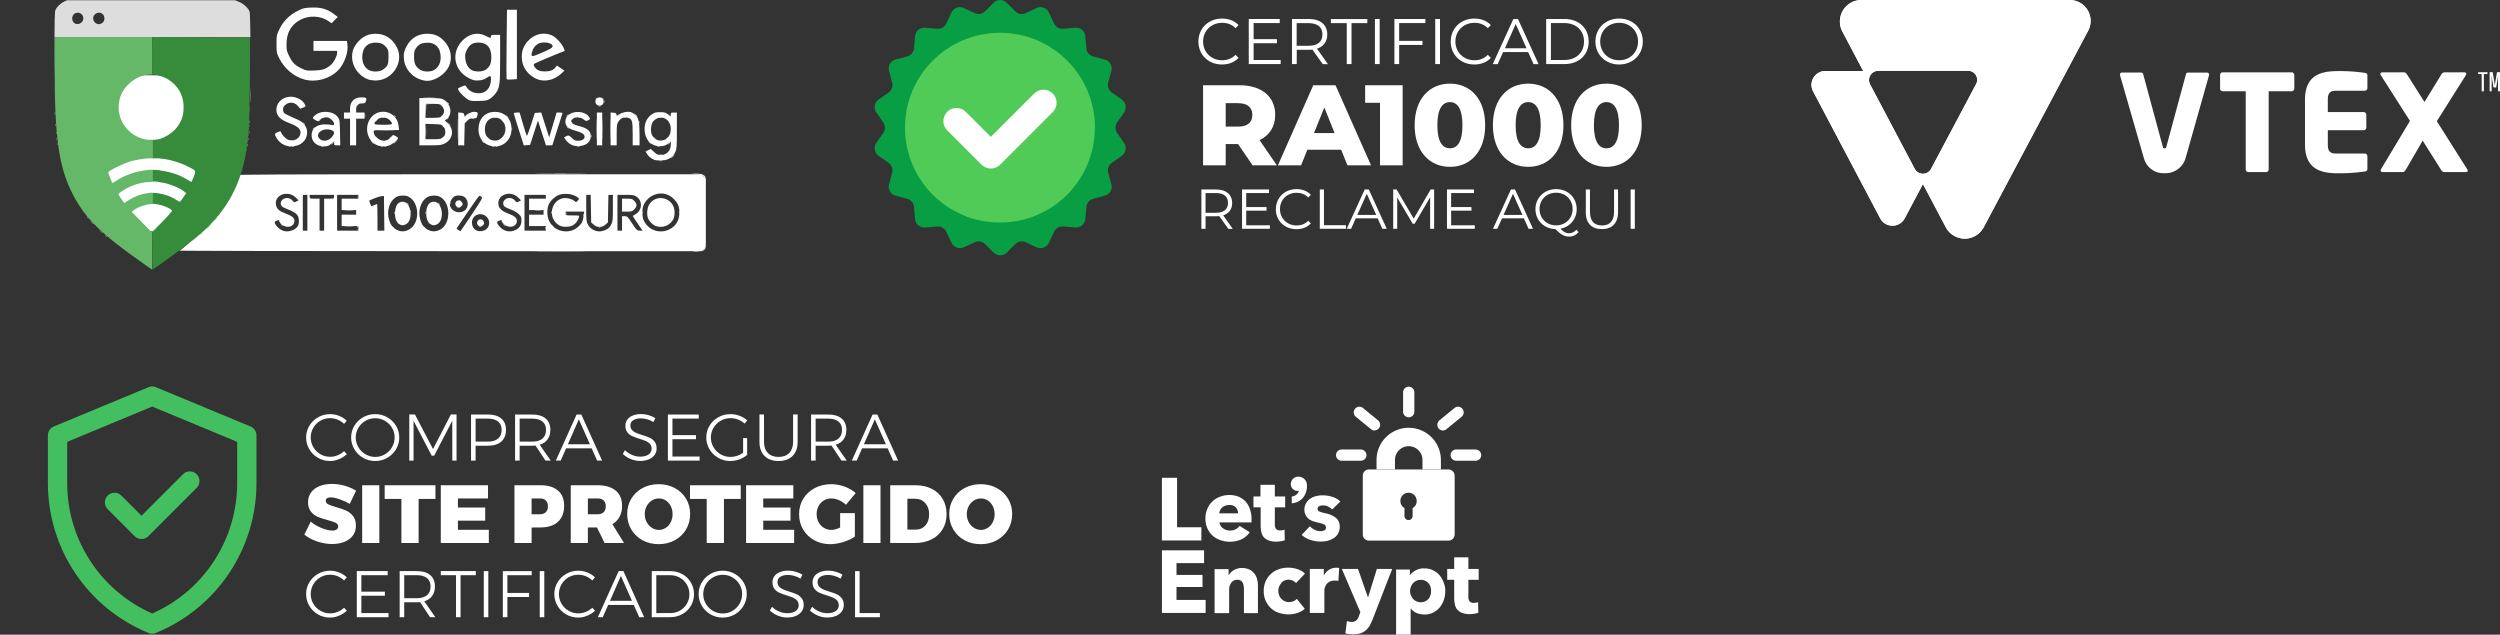 <?xml version="1.0" encoding="UTF-8" standalone="no"?>
<!-- Created with Inkscape (http://www.inkscape.org/) -->

<svg
   version="1.1"
   id="svg2"
   width="1048.273"
   height="266.114"
   viewBox="0 0 1048.272 266.114"
   sodipodi:docname="teste.png"
   xml:space="preserve"
   xmlns:inkscape="http://www.inkscape.org/namespaces/inkscape"
   xmlns:sodipodi="http://sodipodi.sourceforge.net/DTD/sodipodi-0.dtd"
   xmlns="http://www.w3.org/2000/svg"
   xmlns:svg="http://www.w3.org/2000/svg"><rect x="0" y="0" width="1048.272" height="266.114" fill="#333333" stroke="none"/><defs
     id="defs6"><style
       id="style1373">
      .aEncrypt {
        fill: #fff;
      }
    </style><style
       id="style1412">
      .aVtex {
        fill: #fff;
      }
    </style></defs><sodipodi:namedview
     id="namedview4"
     pagecolor="#ffffff"
     bordercolor="#000000"
     borderopacity="0.25"
     inkscape:showpageshadow="2"
     inkscape:pageopacity="0.0"
     inkscape:pagecheckerboard="0"
     inkscape:deskcolor="#d1d1d1"
     showgrid="false" /><g
     inkscape:groupmode="layer"
     inkscape:label="Image"
     id="g8"
     transform="translate(-10.221,-9.939)"><rect
       style="fill:#ffffff;stroke-width:0.964"
       id="rect1942"
       width="39.471"
       height="65.447"
       x="54.652"
       y="41.495" /><g
       id="g1620"
       transform="matrix(0.894,0,0,0.894,16.44,395.214)"
       inkscape:export-filename="g1620.svg"
       inkscape:export-xdpi="96"
       inkscape:export-ydpi="96"><g
         id="g1043"
         transform="matrix(0.268,0,0,0.268,-337.031,-264.396)"><path
           style="fill:#ffffff;stroke-width:1.333"
           d="m 2175.219,-181.488 c 20.35,-0.207 53.65,-0.207 74,0 20.35,0.207 3.7,0.376 -37,0.376 -40.7,0 -57.35,-0.169 -37,-0.376 z m 269.97,0.037 c 2.367,-0.295 6.567,-0.299 9.333,-0.011 2.766,0.289 0.83,0.53 -4.304,0.536 -5.133,0.005 -7.397,-0.23 -5.03,-0.525 z m 17.932,-4.2 c 1.704,-2.101 3.296,-3.65 3.539,-3.443 0.932,0.795 -2.47,5.664 -4.502,6.444 -1.508,0.578 -1.224,-0.303 0.963,-3.001 z m -605.464,-34.283 c 0.064,-1.553 0.38,-1.869 0.806,-0.806 0.385,0.962 0.338,2.113 -0.105,2.556 -0.443,0.443 -0.758,-0.344 -0.7,-1.75 z m 328.155,-2.556 c 0.027,-2.2 0.326,-2.939 0.664,-1.641 0.338,1.297 0.316,3.097 -0.05,4 -0.365,0.903 -0.642,-0.159 -0.615,-2.359 z m -267.097,-1.667 c -1.659,-2.115 -1.611,-2.162 0.503,-0.503 2.221,1.742 2.927,2.837 1.83,2.837 -0.277,0 -1.327,-1.05 -2.333,-2.333 z m 54.667,0 c -1.659,-2.115 -1.611,-2.162 0.503,-0.503 1.283,1.006 2.333,2.056 2.333,2.333 0,1.097 -1.095,0.391 -2.837,-1.83 z m -116.497,-0.333 c -0.453,-0.733 -0.189,-1.333 0.588,-1.333 0.777,0 1.412,0.6 1.412,1.333 0,0.733 -0.265,1.333 -0.588,1.333 -0.323,0 -0.959,-0.6 -1.412,-1.333 z m 423.083,0.423 c 0.963,-0.385 2.112,-0.338 2.556,0.105 0.443,0.443 -0.344,0.758 -1.75,0.7 -1.553,-0.064 -1.869,-0.38 -0.806,-0.806 z m -444.039,-1.407 c 3.875,-0.27 9.875,-0.267 13.333,0.007 3.459,0.274 0.289,0.495 -7.045,0.491 -7.333,-0.004 -10.163,-0.227 -6.289,-0.498 z m 361.452,-1.349 c -1.659,-2.115 -1.611,-2.162 0.503,-0.503 2.221,1.742 2.927,2.837 1.83,2.837 -0.277,0 -1.327,-1.05 -2.333,-2.333 z m -473.957,-2 -2.54,-3 3,2.54 c 2.819,2.387 3.607,3.46 2.54,3.46 -0.253,0 -1.603,-1.35 -3,-3 z m 389.333,0 -2.54,-3 3,2.54 c 1.65,1.397 3,2.747 3,3 0,1.067 -1.073,0.279 -3.46,-2.54 z m 139.72,-16.333 c 0.027,-2.2 0.326,-2.939 0.664,-1.641 0.338,1.297 0.316,3.097 -0.05,4 -0.365,0.903 -0.642,-0.159 -0.615,-2.359 z m -30.667,-2.667 c 0.027,-2.2 0.326,-2.939 0.664,-1.641 0.338,1.297 0.316,3.097 -0.05,4 -0.365,0.903 -0.642,-0.159 -0.615,-2.359 z m -300,-1.333 c 0.027,-2.2 0.326,-2.939 0.664,-1.641 0.338,1.297 0.316,3.097 -0.05,4 -0.365,0.903 -0.642,-0.159 -0.615,-2.359 z m 54.667,0 c 0.027,-2.2 0.326,-2.939 0.664,-1.641 0.338,1.297 0.316,3.097 -0.05,4 -0.365,0.903 -0.642,-0.159 -0.615,-2.359 z m 378.667,0 c 0.027,-2.2 0.326,-2.939 0.664,-1.641 0.338,1.297 0.316,3.097 -0.049,4 -0.365,0.903 -0.642,-0.159 -0.615,-2.359 z m -158.716,-0.667 c 0,-1.833 0.303,-2.583 0.673,-1.667 0.37,0.917 0.37,2.417 0,3.333 -0.37,0.917 -0.673,0.167 -0.673,-1.667 z m 224.049,-0.667 c 0.027,-2.2 0.326,-2.939 0.664,-1.641 0.338,1.297 0.316,3.097 -0.05,4 -0.365,0.903 -0.642,-0.159 -0.615,-2.359 z m -470.821,-1.444 c 0.064,-1.553 0.38,-1.869 0.806,-0.806 0.385,0.963 0.338,2.113 -0.105,2.556 -0.443,0.443 -0.758,-0.344 -0.7,-1.75 z m -113.727,-1.54 c 3.875,-0.27 9.875,-0.267 13.333,0.007 3.459,0.274 0.289,0.495 -7.045,0.491 -7.333,-0.004 -10.163,-0.227 -6.289,-0.498 z m 332.622,0.013 c 2.75,-0.288 7.25,-0.288 10,0 2.75,0.288 0.5,0.523 -5,0.523 -5.5,0 -7.75,-0.235 -5,-0.523 z m -224.504,-12.029 c -1.658,-2.115 -1.611,-2.162 0.503,-0.503 1.283,1.006 2.333,2.056 2.333,2.333 0,1.097 -1.095,0.391 -2.837,-1.83 z m 54.667,0 c -1.659,-2.115 -1.611,-2.162 0.503,-0.503 1.283,1.006 2.333,2.056 2.333,2.333 0,1.097 -1.095,0.391 -2.837,-1.83 z m 20.275,-1.111 c 0.064,-1.553 0.38,-1.869 0.805,-0.806 0.385,0.962 0.338,2.112 -0.105,2.556 -0.443,0.443 -0.758,-0.344 -0.7,-1.75 z m -161.179,-10.556 c 0.027,-2.2 0.326,-2.939 0.664,-1.641 0.338,1.297 0.316,3.097 -0.05,4 -0.365,0.903 -0.642,-0.159 -0.615,-2.359 z m -125.927,-5.55 c 0.917,-0.37 2.417,-0.37 3.333,0 0.917,0.37 0.167,0.673 -1.667,0.673 -1.833,0 -2.583,-0.303 -1.667,-0.673 z m 488.692,-0.041 c 1.297,-0.338 3.097,-0.316 4,0.05 0.903,0.365 -0.159,0.642 -2.359,0.615 -2.2,-0.027 -2.938,-0.326 -1.641,-0.664 z m 242.774,-29.598 c -2.467,-2.993 -4.233,-3.587 -12.667,-4.262 l -9.8,-0.784 8.4,-0.216 c 8.932,-0.229 15.304,2.018 16.804,5.926 1.302,3.394 0.435,3.184 -2.737,-0.664 z m -288.133,-5.143 c 20.35,-0.207 53.65,-0.207 74,0 20.35,0.207 3.7,0.376 -37,0.376 -40.7,0 -57.35,-0.169 -37,-0.376 z m 210.692,-22.592 c 1.297,-0.338 3.097,-0.316 4,0.05 0.903,0.365 -0.159,0.642 -2.359,0.615 -2.2,-0.027 -2.939,-0.326 -1.641,-0.664 z m 22.308,-7.743 c 1.722,-1.833 3.432,-3.333 3.798,-3.333 0.367,0 -0.743,1.5 -2.465,3.333 -1.722,1.833 -3.432,3.333 -3.798,3.333 -0.367,0 0.743,-1.5 2.465,-3.333 z m -22.333,-2.919 c 1.283,-0.335 3.383,-0.335 4.667,0 1.283,0.335 0.233,0.61 -2.333,0.61 -2.567,0 -3.617,-0.274 -2.333,-0.61 z m -10.46,-4.748 -2.54,-3 3,2.54 c 1.65,1.397 3,2.747 3,3 0,1.067 -1.073,0.279 -3.46,-2.54 z m -638.123,-9.911 c 0.963,-0.385 2.112,-0.338 2.555,0.105 0.443,0.443 -0.344,0.758 -1.75,0.7 -1.553,-0.064 -1.869,-0.38 -0.805,-0.806 z m 6.667,0 c 0.963,-0.385 2.112,-0.338 2.556,0.105 0.443,0.443 -0.344,0.758 -1.75,0.7 -1.553,-0.064 -1.869,-0.38 -0.806,-0.806 z m 50.667,0 c 0.963,-0.385 2.112,-0.338 2.556,0.105 0.443,0.443 -0.344,0.758 -1.75,0.7 -1.553,-0.064 -1.869,-0.38 -0.806,-0.806 z m 104,0 c 0.963,-0.385 2.112,-0.338 2.556,0.105 0.443,0.443 -0.344,0.758 -1.75,0.7 -1.553,-0.064 -1.869,-0.38 -0.806,-0.806 z m 6.667,0 c 0.963,-0.385 2.112,-0.338 2.555,0.105 0.443,0.443 -0.344,0.758 -1.75,0.7 -1.553,-0.064 -1.869,-0.38 -0.805,-0.806 z m 188,0 c 0.963,-0.385 2.112,-0.338 2.555,0.105 0.443,0.443 -0.344,0.758 -1.75,0.7 -1.553,-0.064 -1.869,-0.38 -0.805,-0.806 z m 6.667,0 c 0.963,-0.385 2.112,-0.338 2.556,0.105 0.443,0.443 -0.344,0.758 -1.75,0.7 -1.553,-0.064 -1.869,-0.38 -0.806,-0.806 z m 141.266,-0.032 c 1.659,-0.319 4.059,-0.307 5.333,0.027 1.275,0.334 -0.082,0.595 -3.015,0.58 -2.933,-0.015 -3.976,-0.288 -2.318,-0.607 z m 141.401,0.032 c 0.963,-0.385 2.112,-0.338 2.556,0.105 0.443,0.443 -0.344,0.758 -1.75,0.7 -1.553,-0.064 -1.869,-0.38 -0.806,-0.806 z m -349.849,-30.423 c 10e-4,-16.133 0.194,-22.55 0.428,-14.259 0.234,8.291 0.234,21.491 -10e-4,29.333 -0.235,7.843 -0.427,1.059 -0.426,-15.074 z m 242.667,0 c 0,-16.133 0.194,-22.55 0.428,-14.259 0.234,8.291 0.234,21.491 -10e-4,29.333 -0.235,7.843 -0.427,1.059 -0.426,-15.074 z m 10.667,0 c 9e-4,-16.133 0.194,-22.55 0.428,-14.259 0.234,8.291 0.234,21.491 0,29.333 -0.235,7.843 -0.427,1.059 -0.426,-15.074 z m 13.333,0 c 0,-16.133 0.194,-22.55 0.428,-14.259 0.234,8.291 0.234,21.491 -10e-4,29.333 -0.235,7.843 -0.427,1.059 -0.426,-15.074 z m -486.568,24.667 c 1.327,-1.467 2.713,-2.667 3.08,-2.667 0.367,0 -0.419,1.2 -1.747,2.667 -1.327,1.467 -2.713,2.667 -3.08,2.667 -0.367,0 0.419,-1.2 1.747,-2.667 z m 589.333,0 c 1.327,-1.467 2.713,-2.667 3.08,-2.667 0.367,0 -0.419,1.2 -1.747,2.667 -1.327,1.467 -2.713,2.667 -3.08,2.667 -0.367,0 0.419,-1.2 1.747,-2.667 z m -520.127,-1.667 -2.54,-3 3,2.54 c 1.65,1.397 3,2.747 3,3 0,1.067 -1.073,0.279 -3.46,-2.54 z m 40.793,-0.333 c 1.722,-1.833 3.432,-3.333 3.798,-3.333 0.367,0 -0.743,1.5 -2.465,3.333 -1.722,1.833 -3.432,3.333 -3.798,3.333 -0.367,0 0.743,-1.5 2.465,-3.333 z m 444.54,0.333 -2.54,-3 3,2.54 c 1.65,1.397 3,2.747 3,3 0,1.067 -1.073,0.279 -3.46,-2.54 z m -291.377,-0.667 c -1.659,-2.115 -1.611,-2.162 0.503,-0.503 2.221,1.742 2.927,2.837 1.83,2.837 -0.277,0 -1.327,-1.05 -2.333,-2.333 z m -336.163,-2.55 c 0.917,-0.37 2.417,-0.37 3.333,0 0.917,0.37 0.167,0.673 -1.667,0.673 -1.833,0 -2.583,-0.303 -1.667,-0.673 z m 150.207,-4.784 -2.54,-3 3,2.54 c 1.65,1.397 3,2.747 3,3 0,1.067 -1.073,0.279 -3.46,-2.54 z m 24.127,0.333 c 1.327,-1.467 2.713,-2.667 3.08,-2.667 0.367,0 -0.419,1.2 -1.747,2.667 -1.327,1.467 -2.713,2.667 -3.08,2.667 -0.367,0 0.419,-1.2 1.747,-2.667 z m 62.493,-10.667 c 0,-7.7 0.22,-10.85 0.49,-7 0.269,3.85 0.269,10.15 0,14 -0.269,3.85 -0.49,0.7 -0.49,-7 z m 108.047,10.333 -2.54,-3 3,2.54 c 2.819,2.387 3.607,3.46 2.54,3.46 -0.253,0 -1.603,-1.35 -3,-3 z m 290.667,0 -2.54,-3 3,2.54 c 1.65,1.397 3,2.747 3,3 0,1.067 -1.073,0.279 -3.46,-2.54 z m 22.127,2.497 c 0,-0.277 1.05,-1.327 2.333,-2.333 2.115,-1.659 2.162,-1.611 0.503,0.503 -1.742,2.221 -2.837,2.927 -2.837,1.83 z m -131.79,-4.83 c 0,-1.833 0.303,-2.583 0.672,-1.667 0.37,0.917 0.37,2.417 0,3.333 -0.37,0.917 -0.672,0.167 -0.672,-1.667 z m -369.145,-10.327 c 6.453,-0.245 16.653,-0.244 22.667,0.003 6.014,0.246 0.735,0.447 -11.732,0.445 -12.467,-0.001 -17.387,-0.203 -10.935,-0.448 z m 230.373,-2.451 c 0.064,-1.553 0.38,-1.869 0.805,-0.806 0.385,0.962 0.338,2.112 -0.105,2.556 -0.443,0.443 -0.758,-0.344 -0.7,-1.75 z m -348.105,0.274 c 0,-0.277 1.05,-1.327 2.333,-2.333 2.115,-1.659 2.162,-1.611 0.503,0.503 -1.742,2.221 -2.837,2.927 -2.837,1.83 z m 445.163,-3.163 c -1.658,-2.115 -1.611,-2.162 0.503,-0.503 2.221,1.742 2.927,2.837 1.83,2.837 -0.277,0 -1.327,-1.05 -2.333,-2.333 z m -217.957,-2 -2.54,-3 3,2.54 c 1.65,1.397 3,2.747 3,3 0,1.067 -1.073,0.279 -3.46,-2.54 z m 10.026,-4.667 -3.232,-3.667 3.667,3.232 c 2.017,1.778 3.667,3.428 3.667,3.667 0,1.046 -1.08,0.195 -4.101,-3.232 z m -254.026,-0.667 -2.54,-3 3,2.54 c 1.65,1.397 3,2.747 3,3 0,1.067 -1.073,0.279 -3.46,-2.54 z m 587.565,-1.778 c 0.064,-1.553 0.38,-1.869 0.806,-0.806 0.385,0.962 0.338,2.112 -0.105,2.556 -0.443,0.443 -0.758,-0.344 -0.7,-1.75 z m -239.565,-2.222 -2.54,-3 3,2.54 c 2.819,2.387 3.607,3.46 2.54,3.46 -0.253,0 -1.603,-1.35 -3,-3 z m -319.873,-1 c 1.327,-1.467 2.713,-2.667 3.08,-2.667 0.367,0 -0.419,1.2 -1.747,2.667 -1.327,1.467 -2.713,2.667 -3.08,2.667 -0.367,0 0.419,-1.2 1.747,-2.667 z m 100,0 c 1.327,-1.467 2.713,-2.667 3.08,-2.667 0.367,0 -0.419,1.2 -1.747,2.667 -1.327,1.467 -2.713,2.667 -3.08,2.667 -0.367,0 0.419,-1.2 1.747,-2.667 z m 123.333,-1.837 c 0,-0.277 1.05,-1.327 2.333,-2.333 2.115,-1.658 2.162,-1.611 0.503,0.503 -1.742,2.221 -2.837,2.927 -2.837,1.83 z m -143.637,-6.163 c 0,-3.3 0.26,-4.65 0.578,-3 0.318,1.65 0.318,4.35 0,6 -0.318,1.65 -0.578,0.3 -0.578,-3 z m 188.72,4.423 c 0.963,-0.385 2.112,-0.338 2.556,0.105 0.443,0.443 -0.344,0.758 -1.75,0.7 -1.553,-0.064 -1.869,-0.38 -0.806,-0.806 z m -157.333,-1.333 c 0.963,-0.385 2.112,-0.338 2.555,0.105 0.443,0.443 -0.344,0.758 -1.75,0.7 -1.553,-0.064 -1.869,-0.38 -0.805,-0.806 z m 75.508,-11.756 0.075,-12 10.338,-0.09 10.338,-0.09 -9.955,0.479 -9.955,0.479 -0.458,11.611 -0.458,11.611 0.075,-12 z m 120.492,11.756 c 0.963,-0.385 2.112,-0.338 2.555,0.105 0.443,0.443 -0.344,0.758 -1.75,0.7 -1.553,-0.064 -1.869,-0.38 -0.805,-0.806 z m 20.79,-2.089 -2.54,-3 3,2.54 c 2.819,2.387 3.607,3.46 2.54,3.46 -0.253,0 -1.603,-1.35 -3,-3 z m 120.543,2.089 c 0.963,-0.385 2.112,-0.338 2.556,0.105 0.443,0.443 -0.344,0.758 -1.75,0.7 -1.553,-0.064 -1.869,-0.38 -0.806,-0.806 z m 5.333,0 c 0.963,-0.385 2.112,-0.338 2.556,0.105 0.443,0.443 -0.344,0.758 -1.75,0.7 -1.553,-0.064 -1.869,-0.38 -0.806,-0.806 z m 79.917,0.028 c 0.917,-0.37 2.417,-0.37 3.333,0 0.917,0.37 0.167,0.673 -1.667,0.673 -1.833,0 -2.583,-0.303 -1.667,-0.673 z m 62.75,-0.028 c 0.963,-0.385 2.112,-0.338 2.556,0.105 0.443,0.443 -0.344,0.758 -1.75,0.7 -1.553,-0.064 -1.869,-0.38 -0.806,-0.806 z m -465.253,-2.756 c -1.659,-2.115 -1.611,-2.162 0.503,-0.503 2.221,1.742 2.927,2.837 1.83,2.837 -0.277,0 -1.327,-1.05 -2.333,-2.333 z m 81.503,1.83 c 0,-0.277 1.05,-1.327 2.333,-2.333 2.115,-1.658 2.162,-1.611 0.503,0.503 -1.742,2.221 -2.837,2.927 -2.837,1.83 z m 220,-1.333 c 0,-0.277 1.05,-1.327 2.333,-2.333 2.115,-1.658 2.162,-1.611 0.503,0.503 -1.742,2.221 -2.837,2.927 -2.837,1.83 z m 88,0 c 0,-0.277 1.05,-1.327 2.333,-2.333 2.115,-1.658 2.162,-1.611 0.503,0.503 -1.742,2.221 -2.837,2.927 -2.837,1.83 z m 32.54,-2.497 -2.54,-3 3,2.54 c 2.819,2.387 3.607,3.46 2.54,3.46 -0.253,0 -1.603,-1.35 -3,-3 z m -340,-16 -2.54,-3 3,2.54 c 1.65,1.397 3,2.747 3,3 0,1.067 -1.073,0.279 -3.46,-2.54 z m 276.543,0.756 c 0.963,-0.385 2.112,-0.338 2.556,0.105 0.443,0.443 -0.344,0.758 -1.75,0.7 -1.553,-0.064 -1.869,-0.38 -0.806,-0.806 z m -423.75,-0.926 c 0,-0.277 1.05,-1.327 2.333,-2.333 2.115,-1.658 2.162,-1.611 0.503,0.503 -1.742,2.221 -2.837,2.927 -2.837,1.83 z m 158.497,-4.497 c -1.659,-2.115 -1.611,-2.162 0.503,-0.503 1.283,1.006 2.333,2.056 2.333,2.333 0,1.097 -1.095,0.391 -2.837,-1.83 z m 273.609,-2.444 c 0.064,-1.553 0.38,-1.869 0.806,-0.806 0.385,0.962 0.338,2.112 -0.105,2.556 -0.443,0.443 -0.758,-0.344 -0.7,-1.75 z m -14.772,-3.726 c 0,-0.277 1.05,-1.327 2.333,-2.333 2.115,-1.659 2.162,-1.611 0.503,0.503 -1.742,2.221 -2.837,2.927 -2.837,1.83 z m 11.83,-1.83 c -1.659,-2.115 -1.611,-2.162 0.503,-0.503 1.283,1.006 2.333,2.056 2.333,2.333 0,1.097 -1.095,0.391 -2.837,-1.83 z m -311.497,-1.322 c 4.95,-0.257 13.05,-0.257 18,0 4.95,0.257 0.9,0.466 -9,0.466 -9.9,0 -13.95,-0.21 -9,-0.466 z m 144.277,-32.678 c -0.352,-0.917 -0.476,-28.667 -0.277,-61.667 l 0.362,-60 0.319,60.939 0.319,60.939 9,0.466 9,0.466 -9.042,0.261 c -6.208,0.179 -9.242,-0.261 -9.681,-1.406 z"
           id="path1014"
           sodipodi:nodetypes="sssssscssssssssssscscccsssssssssssssssssscccccssssscsssscssscsccccsccccsccccscccssssssssscscccssssscccccsssssssssssssssscscccssssssssssscsssssssssssssssssssssscssssssssssssssssssssssssssssssssssssssssssssssscsccccsccccsccccscccssssssssssscssssssssscsssssssssssscssssssssssssscsssscssssssssssssscssssssssssssssscsssscsssscssssssssscsssssssssssssssssssssssssssssssccccccccccsssssscssssssssssssssssssssssssssssssssssssssscsssscsssssssssssssssssssssssssssssssssscccccss" /><path
           style="fill:#ffffff;stroke-width:1.333"
           d="m 1545.655,-182.916 c 3.581,-1.543 14.341,-10.923 30.814,-26.861 14.349,-13.883 19.206,-19.705 36.536,-43.799 9.355,-13.005 28.659,-53.874 28.931,-61.247 0.049,-1.33 82.692,-1.667 408.608,-1.667 h 408.547 l 3.897,3.897 3.897,3.897 v 59.334 59.334 l -3.452,4.102 -3.452,4.102 -458.215,-0.094 c -252.018,-0.052 -457.269,-0.502 -456.112,-1 z m 199.512,-36.376 c 7.513,-3.637 10.226,-8.768 9.367,-17.714 -0.544,-5.666 -1.402,-7.394 -5.375,-10.828 -2.6,-2.248 -8.626,-5.463 -13.392,-7.145 -4.765,-1.682 -9.613,-4.107 -10.773,-5.389 -3.236,-3.576 -2.619,-8.859 1.404,-12.024 5.599,-4.404 13.1,-3.2 17.942,2.879 1.966,2.469 2.401,2.517 5.948,0.659 l 3.827,-2.005 -4.696,-4.696 c -14.469,-14.469 -39.493,-4.174 -34.429,14.164 1.713,6.204 5.821,9.575 16.588,13.613 11.142,4.179 15.307,7.693 15.307,12.914 0,10.143 -13.225,13.899 -21.954,6.236 -2.592,-2.276 -4.713,-4.976 -4.713,-6 0,-2.215 -0.175,-2.236 -4.58,-0.562 -4.534,1.724 -4.313,4.257 0.888,10.181 7.711,8.783 18.045,10.845 28.64,5.716 z m 201.758,-0.197 c 19.949,-10.078 19.751,-47.307 -0.307,-57.786 -5.753,-3.006 -17.205,-2.42 -22.504,1.151 -11.472,7.731 -16.152,24.165 -11.388,39.993 2.556,8.493 6.496,13.536 13.146,16.828 7.308,3.617 13.634,3.561 21.053,-0.187 z m -16.04,-9.372 c -4.862,-2.429 -7.995,-9.694 -7.998,-18.542 0,-13.348 4.882,-21.087 13.314,-21.087 15.734,0 19.613,34.324 4.527,40.06 -4.341,1.65 -5.806,1.586 -9.844,-0.431 z m 70.702,9.372 c 19.611,-9.915 19.502,-47.563 -0.167,-57.735 -5.897,-3.049 -17.305,-2.495 -22.639,1.1 -11.472,7.731 -16.152,24.165 -11.389,39.993 2.556,8.493 6.496,13.536 13.147,16.828 7.308,3.617 13.636,3.561 21.048,-0.187 z m -16.035,-9.372 c -5.048,-2.523 -7.996,-9.665 -7.998,-19.383 0,-12.76 4.92,-20.246 13.314,-20.246 15.802,0 19.678,34.299 4.527,40.06 -4.341,1.65 -5.806,1.586 -9.843,-0.431 z m 71.966,-17.577 c 18.227,-27.401 19.017,-28.862 16.586,-30.699 -1.404,-1.061 -3.108,-1.764 -3.787,-1.562 -0.679,0.202 -9.913,13.166 -20.519,28.809 l -19.284,28.443 3.148,2.375 c 1.732,1.306 3.501,2.157 3.933,1.89 0.431,-0.267 9.397,-13.432 19.923,-29.255 z m 22.125,27.997 c 9.031,-3.773 10.983,-16.738 3.559,-23.643 -10.201,-9.488 -25.65,-3.308 -25.65,10.261 0,11.967 10.399,18.266 22.091,13.381 z m -10.316,-7.715 c -3.214,-2.59 -3.763,-5.757 -1.545,-8.923 2.941,-4.199 8.645,-3.249 10.386,1.729 1.144,3.272 0.893,4.161 -1.79,6.333 -3.682,2.981 -4.322,3.059 -7.051,0.86 z m 64.834,7.028 c 6.882,-3.331 10.059,-8.629 10.059,-16.774 0,-5.597 -0.587,-6.892 -5.048,-11.128 -3.068,-2.913 -8.516,-6.012 -13.891,-7.901 -4.864,-1.709 -9.792,-4.157 -10.952,-5.438 -3.236,-3.576 -2.619,-8.859 1.404,-12.024 5.599,-4.404 13.1,-3.2 17.942,2.879 1.966,2.469 2.401,2.517 5.949,0.659 l 3.827,-2.005 -4.696,-4.696 c -14.579,-14.579 -39.489,-4.162 -34.371,14.373 1.567,5.676 7.136,10.032 17.837,13.954 9.838,3.605 14,7.281 14,12.365 0,10.143 -13.225,13.899 -21.954,6.236 -2.592,-2.276 -4.713,-4.976 -4.713,-6 0,-2.215 -0.175,-2.236 -4.58,-0.562 -4.534,1.724 -4.313,4.257 0.888,10.181 7.619,8.678 18.046,10.844 28.3,5.881 z m 99.553,0.582 c 6.292,-2.22 13.609,-8.465 16.595,-14.162 1.024,-1.954 2.255,-6.904 2.736,-11 l 0.875,-7.448 h -16.184 -16.183 v 3.333 c 0,3.31 0.083,3.333 12.09,3.333 11.914,0 12.077,0.044 11.194,3 -2.922,9.779 -9.383,15.63 -18.381,16.644 -8.944,1.008 -15.029,-0.584 -20.463,-5.356 -15.637,-13.729 -8.77,-40.687 11.324,-44.457 5.876,-1.102 15.923,1.415 19.663,4.926 2.739,2.571 2.783,2.567 5.687,-0.524 2.81,-2.991 2.831,-3.202 0.524,-5.29 -6.873,-6.22 -22.37,-8.604 -32.813,-5.049 -6.785,2.31 -15.297,10.095 -18.338,16.773 -3.725,8.18 -3.328,21.124 0.911,29.63 7.332,14.713 24.611,21.345 40.762,15.647 z m 58.557,-0.943 c 4.346,-2.192 6.758,-4.603 8.949,-8.949 2.766,-5.485 3,-7.747 3,-29 v -23.051 h -3.916 -3.916 l -0.417,24.112 -0.417,24.112 -4.354,3.888 c -3.433,3.065 -5.615,3.888 -10.312,3.888 -4.697,0 -6.879,-0.823 -10.312,-3.888 l -4.354,-3.888 -0.417,-24.112 -0.417,-24.112 h -3.916 -3.916 v 23.051 c 0,21.253 0.234,23.515 3,29 3.557,7.053 11.888,11.949 20.333,11.949 2.989,0 8.112,-1.35 11.384,-3 z m 110.004,-0.156 c 12.051,-5.612 18.26,-15.815 18.364,-30.177 0.076,-10.544 -2.913,-17.044 -11.463,-24.925 -15.549,-14.332 -40.473,-8.982 -50.596,10.861 -3.418,6.699 -3.712,20.48 -0.59,27.569 7.546,17.13 27.317,24.573 44.285,16.672 z m -24.055,-6.734 c -4.969,-2.218 -10.708,-8.238 -12.582,-13.197 -2.271,-6.012 -1.7,-16.467 1.211,-22.174 11.558,-22.655 45.267,-14.102 45.349,11.507 0.026,8.377 -1.658,13.183 -6.396,18.251 -6.717,7.184 -18.63,9.608 -27.582,5.613 z m -608.667,-22.777 v -31.333 h -4 -4 v 31.333 31.333 h 4 4 z m 29.333,3.333 v -28 h 8.667 c 8.355,0 8.667,-0.12 8.667,-3.333 v -3.333 h -21.333 -21.333 v 3.333 c 0,3.214 0.311,3.333 8.667,3.333 h 8.667 v 28 28 h 4 4 z m 60,24 v -4 h -14.667 -14.667 v -10 -10 h 12.667 12.667 v -4 -4 h -12.667 -12.667 v -10 -10 h 14.667 14.667 v -3.333 -3.333 h -18.667 -18.667 v 31.333 31.333 h 18.667 18.667 z m 45.025,-26.333 -0.358,-30.333 -4.667,0.369 c -3.53,0.279 -15.667,4.759 -21.078,7.78 -0.226,0.126 0.5,2.412 1.615,5.08 l 2.027,4.85 4.881,-2.039 c 2.685,-1.122 5.108,-2.039 5.385,-2.039 0.277,0 0.504,10.5 0.504,23.333 v 23.333 h 6.025 6.025 z m 282.975,26.333 v -4 h -14.667 -14.667 v -10 -10 h 12.667 12.667 v -4 -4 h -12.667 -12.667 v -10 -10 h 14.667 14.667 v -3.333 -3.333 h -18.667 -18.667 v 31.333 31.333 h 18.667 18.667 z m 133.333,-8.667 v -12.667 h 4.66 c 4.41,0 5.108,0.678 13,12.635 8.056,12.204 8.51,12.636 13.34,12.667 l 5,0.032 -8.819,-12.737 c -4.85,-7.005 -8.601,-12.901 -8.334,-13.102 0.267,-0.201 2.671,-1.678 5.343,-3.284 11.628,-6.988 11.906,-23.813 0.509,-30.856 -3.646,-2.253 -6.639,-2.688 -18.525,-2.688 h -14.176 v 31.333 31.333 h 4 4 z m 0,-32 v -11.333 h 8.769 c 7.915,0 9.149,0.38 12.667,3.897 2.35,2.35 3.897,5.303 3.897,7.436 0,2.133 -1.548,5.086 -3.897,7.436 -3.518,3.518 -4.752,3.897 -12.667,3.897 h -8.769 z m -276.406,10.059 c 8.543,-5.209 8.52,-19.095 -0.041,-24.704 -3.944,-2.584 -12.612,-2.976 -16.757,-0.758 -3.708,1.985 -8.118,9.114 -8.125,13.136 -0.019,11.743 14.28,18.815 24.922,12.326 z m -13.545,-8.005 c -3.298,-3.644 -1.78,-9.069 2.863,-10.234 2.731,-0.685 4.095,-0.2 5.98,2.127 3.086,3.811 3.059,4.769 -0.225,8.053 -3.356,3.356 -5.617,3.37 -8.618,0.054 z m 346.145,-81.48 c -5.237,-2.098 -10.063,-6.096 -12.596,-10.435 l -2.402,-4.116 4.636,-2.211 4.636,-2.211 4.483,4.753 c 11.481,12.173 30.382,4.636 30.382,-12.116 v -6.035 l -3,2.732 c -5.015,4.568 -9.147,6.082 -16.421,6.016 -15.395,-0.138 -26.293,-12.34 -26.483,-29.651 -0.122,-11.145 4.199,-20.172 12.425,-25.954 4.979,-3.499 6.857,-4.012 14.698,-4.012 7.791,0 9.641,0.498 13.885,3.735 l 4.896,3.735 v -3.401 c 0,-3.079 0.505,-3.401 5.333,-3.401 h 5.333 l -0.029,31.667 c -0.026,27.933 -0.32,32.296 -2.491,37 -2.979,6.455 -7.2,10.517 -13.789,13.27 -5.418,2.264 -18.547,2.62 -23.498,0.637 z m 19.693,-35.575 c 5.859,-2.999 9.446,-9.86 9.446,-18.065 0,-18.713 -18.409,-26.951 -30.627,-13.707 -4.677,5.07 -5.463,19.397 -1.418,25.849 4.803,7.661 14.327,10.157 22.598,5.923 z m -661.086,11.543 c -7.258,-1.407 -13.852,-5.752 -18.023,-11.875 -5.601,-8.224 -5.533,-9.966 0.482,-12.329 5.065,-1.99 5.345,-1.965 6.141,0.543 1.437,4.528 8.539,11.559 13.245,13.112 9.883,3.262 20.687,-3.498 20.687,-12.942 0,-6.682 -5.224,-11.136 -19.291,-16.445 -14.836,-5.599 -21.41,-11.486 -22.741,-20.36 -1.907,-12.72 7.666,-24.127 21.639,-25.782 11.173,-1.323 23.308,4.323 27.749,12.911 2.01,3.887 1.997,3.914 -2.852,5.94 l -4.872,2.035 -4.151,-4.802 c -5.605,-6.484 -13.875,-7.658 -20.814,-2.954 -4.816,3.265 -6.171,6.886 -4.728,12.634 0.824,3.281 1.975,3.929 25.15,14.146 13.798,6.083 19.747,18.485 14.924,31.114 -2.688,7.039 -10.396,13.347 -17.836,14.597 -2.663,0.448 -5.743,0.989 -6.843,1.203 -1.1,0.214 -4.639,-0.122 -7.866,-0.748 z m 58.532,0.226 c -10.223,-2.012 -16.433,-9.126 -16.576,-18.991 -0.166,-11.471 8.688,-18.966 22.513,-19.057 4.435,-0.029 10.013,0.382 12.397,0.914 3.908,0.872 4.333,0.667 4.333,-2.084 0,-3.703 -6.002,-9.697 -10.929,-10.914 -4.395,-1.086 -11.948,1.248 -15.018,4.64 -2.22,2.452 -2.37,2.448 -6.828,-0.182 -5.385,-3.177 -5.501,-3.742 -1.54,-7.463 10.898,-10.238 32.97,-8.87 41.114,2.549 3.024,4.24 3.225,5.727 3.623,26.822 l 0.421,22.333 h -5.421 c -4.951,0 -5.421,-0.301 -5.421,-3.471 v -3.471 l -4.713,4.138 c -2.592,2.276 -5.843,4.138 -7.224,4.138 -1.381,0 -3.31,0.229 -4.287,0.51 -0.977,0.28 -3.876,0.096 -6.442,-0.409 z m 18.288,-15.283 c 5.997,-6.543 5.849,-10.792 -0.446,-12.87 -15.431,-5.093 -30.55,7.373 -19.509,16.085 5.627,4.441 14.204,3.058 19.954,-3.216 z m 84.456,15.047 c -19.733,-3.82 -28.898,-29.694 -16.885,-47.669 14.294,-21.387 47.094,-13.334 49.73,12.21 l 0.784,7.594 h -22.187 c -22.121,0 -22.186,0.009 -22.181,3 0.013,7.774 9.236,15.674 18.285,15.662 4.468,-0.007 11.657,-4.16 13.653,-7.889 1.391,-2.6 1.623,-2.619 6.085,-0.491 2.551,1.217 4.638,2.95 4.638,3.852 0,3.054 -12.116,12.438 -17.151,13.284 -2.667,0.448 -5.749,0.99 -6.849,1.204 -1.1,0.214 -4.665,-0.127 -7.923,-0.757 z m 21.256,-39.018 c 0,-3.429 -5.454,-8.755 -10.352,-10.107 -6.475,-1.788 -14.011,0.273 -17.576,4.806 -5.162,6.562 -4.172,7.121 12.595,7.121 12.068,0 15.333,-0.388 15.333,-1.82 z m 174.667,39.205 c -14.434,-2.809 -23.066,-13.737 -23.238,-29.419 -0.187,-17.023 10.173,-29.237 25.756,-30.364 18.985,-1.373 32.05,10.75 32.119,29.803 0.072,19.741 -15.959,33.616 -34.637,29.98 z m 14.803,-12.412 c 16.084,-10.745 9.752,-37.418 -8.882,-37.418 -10.875,0 -17.911,8.031 -17.911,20.444 0,8.879 3.459,15.318 9.683,18.023 6.286,2.733 11.97,2.384 17.11,-1.05 z m 123.237,9.318 c -2.912,-1.649 -6.682,-5.057 -8.378,-7.574 l -3.084,-4.576 3.044,-1.69 c 4.541,-2.521 5.678,-2.217 10.777,2.882 3.912,3.912 5.611,4.667 10.503,4.667 7.54,0 12.054,-3.059 11.506,-7.796 -0.474,-4.092 -5.392,-6.975 -17.44,-10.222 -10.501,-2.83 -15.921,-7.819 -16.105,-14.824 -0.183,-6.976 3.233,-12.059 10.239,-15.241 10.649,-4.835 25.829,-1.837 31.051,6.132 2.274,3.471 2.269,3.676 -0.151,5.445 -3.5,2.56 -6.008,2.3 -9.502,-0.983 -1.735,-1.63 -5.468,-3.099 -8.842,-3.479 -4.854,-0.547 -6.487,-0.101 -9.683,2.648 -3.705,3.187 -3.765,3.426 -1.668,6.628 1.607,2.453 4.55,3.918 11.256,5.602 16.006,4.02 21.768,8.843 21.768,18.218 0,10.344 -8.917,17.22 -22.28,17.182 -5.516,-0.016 -9.231,-0.878 -13.014,-3.02 z m -386.039,-21.624 v -23.333 h -5.333 -5.333 v -5.333 -5.333 h 5.333 5.333 v -7 c 0.01,-12.34 7.565,-19.691 20.197,-19.646 8.157,0.029 9.512,1.157 7.684,6.401 -1.357,3.893 -1.961,4.245 -7.274,4.245 -6.966,0 -9.945,3.284 -9.945,10.963 v 5.037 h 7.333 7.333 v 5.333 5.333 h -7.333 -7.333 v 23.333 23.333 h -5.333 -5.333 z m 121.333,-18 v -41.333 h 18.818 c 16.511,0 19.416,0.336 23.69,2.738 13.07,7.346 15.921,25.949 5.213,34.026 l -3.22,2.429 5.631,5.404 c 11.56,11.094 8.41,28.041 -6.559,35.287 -5.001,2.421 -8.21,2.783 -24.662,2.783 h -18.912 z m 41.231,27.215 c 3.425,-2.882 4.102,-4.411 4.102,-9.259 0,-4.214 -0.882,-6.833 -3.215,-9.548 -3.089,-3.594 -3.771,-3.759 -17.333,-4.196 l -14.118,-0.455 v 13.455 13.455 h 13.231 c 12.289,0 13.523,-0.246 17.333,-3.452 z m -3.697,-35.322 c 1.481,-0.792 3.549,-3.492 4.597,-6 1.619,-3.874 1.633,-5.211 0.094,-8.893 -3.056,-7.311 -5.297,-8.306 -18.747,-8.32 l -12.144,-0.013 -0.383,12.333 -0.383,12.333 h 12.138 c 6.676,0 13.349,-0.648 14.829,-1.441 z m 30.466,20.693 v -28.747 l 4.994,0.414 c 4.377,0.363 5.082,0.908 5.703,4.414 0.542,3.056 0.921,3.463 1.608,1.727 1.182,-2.991 10.6,-7.732 15.309,-7.706 6.248,0.034 7.595,1.632 5.845,6.932 -1.435,4.35 -1.852,4.603 -7.574,4.603 -5.027,0 -6.777,0.721 -10.303,4.244 l -4.248,4.244 -0.432,19.311 -0.432,19.311 h -5.235 -5.235 z m 106.073,1.692 c -4.807,-14.961 -8.74,-27.894 -8.74,-28.74 0,-0.894 2.132,-1.539 5.085,-1.539 h 5.085 l 5.802,20.058 c 3.191,11.032 6.25,20.335 6.798,20.674 0.548,0.339 3.913,-8.537 7.478,-19.724 l 6.481,-20.34 5.573,-0.407 5.573,-0.407 6.975,21.74 6.975,21.74 3.65,-12 c 2.007,-6.6 4.922,-16.35 6.477,-21.667 l 2.827,-9.667 h 5.42 c 3.773,0 5.234,0.506 4.808,1.667 -0.336,0.917 -4.45,13.807 -9.143,28.644 l -8.531,26.978 -5.583,0.022 -5.583,0.022 -6.97,-21.667 -6.97,-21.667 -6.917,21.333 -6.917,21.333 -5.457,0.406 -5.457,0.406 -8.74,-27.201 z m 136.593,-1.612 v -28.667 h 4.667 4.667 v 28.667 28.667 h -4.667 -4.667 z m 24,-0.081 v -28.747 l 5,0.414 c 4.015,0.332 5.084,1.004 5.426,3.411 l 0.426,2.997 4.583,-3.495 c 4.813,-3.671 13.813,-5.479 19.795,-3.978 1.863,0.468 5.454,2.665 7.98,4.882 5.999,5.267 7.457,12.177 7.457,35.329 v 17.934 h -6 -6 v -20.487 c 0,-23.286 -1.117,-26.425 -9.995,-28.091 -6.026,-1.13 -11.001,1.234 -14.955,7.108 -2.813,4.178 -3.05,5.967 -3.05,23 v 18.469 h -5.333 -5.333 v -28.747 z m -24.571,-42.681 c -2.81,-2.81 -2.649,-7.657 0.343,-10.365 3.199,-2.895 7.277,-2.801 10.022,0.232 4.435,4.901 1.363,12.228 -5.127,12.228 -1.729,0 -4.086,-0.943 -5.238,-2.095 z m -224.095,-8.048 c -5.235,-2.825 -15.055,-12.253 -17.393,-16.698 -1.825,-3.469 -1.768,-3.541 5.035,-6.368 6.524,-2.711 6.948,-2.737 8.197,-0.491 4.773,8.586 15.013,13.203 25.719,11.598 11.249,-1.687 17.776,-10.922 17.776,-25.154 0,-5.688 -1.067,-5.839 -8.149,-1.153 -3.9,2.581 -7.652,3.751 -13.345,4.163 -6.859,0.496 -9.066,0.008 -16.476,-3.639 -26.884,-13.235 -32.625,-44.815 -12.009,-66.057 11.788,-12.146 27.112,-15.322 40.484,-8.391 8.441,4.375 9.495,4.486 9.495,1 0,-2.37 0.889,-2.667 8,-2.667 h 8 v 41.758 c 0,45.978 -0.591,50.469 -7.977,60.665 -2.202,3.039 -6.511,7.187 -9.576,9.218 -5.09,3.372 -6.797,3.722 -19.677,4.033 -10.954,0.265 -14.996,-0.141 -18.103,-1.818 z m 30.064,-52.861 c 7.148,-4.817 9.862,-10.773 9.862,-21.64 0,-16.12 -6.51,-24.631 -19.675,-25.723 -11.353,-0.941 -18.277,2.763 -22.926,12.266 -3.17,6.479 -3.586,8.642 -2.968,15.451 0.831,9.166 4.721,16.387 10.837,20.116 6.119,3.731 18.997,3.488 24.87,-0.47 z m -105.397,19.297 c -21.474,-2.826 -37.755,-20.631 -37.927,-41.476 -0.061,-7.418 0.643,-10.324 4.303,-17.761 7.357,-14.948 20.378,-23.047 36.957,-22.989 12.522,0.044 21.273,3.972 29.915,13.427 11.12,12.167 14.265,28.672 8.152,42.775 -6.651,15.344 -26.715,27.956 -41.4,26.024 z m 16.116,-19.332 c 6.875,-4.633 10.503,-12.102 10.529,-21.678 0.046,-17.003 -9.905,-26.815 -25.849,-25.487 -8.685,0.723 -13.056,3.227 -17.796,10.191 -2.47,3.629 -3,6.222 -3,14.68 0,11.629 2.473,16.85 10.562,22.302 6.364,4.289 19.184,4.285 25.554,-0.008 z m -228.233,17.113 c -17.972,-4.958 -34.446,-18.71 -43.294,-36.142 -5.22,-10.285 -5.255,-10.456 -5.255,-25.81 0,-15.102 0.114,-15.695 4.987,-25.899 6.686,-14.002 17.88,-25.229 32.197,-32.29 9.626,-4.748 11.626,-5.232 23.593,-5.712 16.467,-0.661 27.688,2.45 38.83,10.767 l 7.607,5.678 -5.387,5.5 -5.387,5.5 -6.543,-4.403 c -13.088,-8.808 -33.384,-9.557 -47.992,-1.771 -16.352,8.716 -24.362,22.722 -24.419,42.698 -0.03,10.647 0.345,12.288 4.932,21.569 5.643,11.417 10.03,15.666 21.966,21.27 7.931,3.724 9.119,3.907 22,3.382 14.598,-0.595 20.069,-2.476 28.962,-9.959 4.931,-4.149 10.621,-15.264 10.641,-20.785 l 0.013,-3.667 h -20.667 -20.667 v -8.667 -8.667 h 29.252 29.252 l 0.858,5.72 c 2.096,13.975 -5.432,34.902 -16.542,45.986 -14.996,14.961 -38.714,21.28 -58.936,15.701 z m 111.572,-0.172 c -16.204,-5.937 -27.795,-22.191 -27.893,-39.113 -0.064,-10.964 3.262,-18.886 11.727,-27.936 8.169,-8.733 17.154,-12.631 29.379,-12.746 16.41,-0.154 29.898,8.575 37.612,24.342 12.679,25.915 -8.531,57.831 -38.183,57.456 -4.086,-0.052 -9.775,-0.953 -12.642,-2.004 z m 25.893,-16.902 c 8.433,-5.74 9.986,-9.213 9.986,-22.333 0,-9.843 -0.457,-12.416 -2.749,-15.487 -4.88,-6.536 -9.382,-8.974 -17.566,-9.514 -15.916,-1.048 -25.641,8.433 -25.641,25 0,10.231 3.441,17.532 10.507,22.294 6.348,4.278 19.206,4.298 25.463,0.04 z m 268.467,15.854 c -9.6,-4.569 -17.107,-11.807 -21.407,-20.639 -4.811,-9.881 -5.179,-24.284 -0.863,-33.712 8.505,-18.573 27.531,-28.342 45.197,-23.206 6.102,1.774 9.195,3.772 15.168,9.799 4.156,4.194 8.49,10.127 9.715,13.301 l 2.212,5.731 -3.585,1.353 c -11.575,4.369 -49.115,20.297 -50.148,21.278 -1.98,1.88 1.404,7.646 6.203,10.572 3.134,1.911 6.723,2.66 12.76,2.664 9.127,0.005 14.568,-2.08 18.515,-7.099 l 2.484,-3.157 6.556,4.428 6.556,4.428 -5.448,5.183 c -12.399,11.795 -30.39,15.514 -43.915,9.077 z m 12.186,-46.632 c 12.678,-5.528 16.086,-7.574 16.416,-9.856 0.994,-6.878 -17.971,-9.763 -26.48,-4.029 -5.264,3.548 -8.717,9.079 -9.984,15.995 -1.229,6.712 0.142,6.568 20.048,-2.111 z m -63.333,-13.556 v -60.667 h 8.667 8.667 v 60.667 60.667 h -8.667 -8.667 z"
           id="path1008"
           sodipodi:nodetypes="ssssscccccccssssssssssscsssssssssssssssscsssssssssscssssssscsssssssssssssssssssscsssssssssssscccsssssssssssssssscccccssscccccssssssssssssscsscccccccccccsscccsscccccccccccccccccccccccccccccccccssscssscccccccccccccccccccccccccccccccssscsssssccccccccsssssccsssssssssssssscccsscsssssscsscssssssssssssssssssssscssssssssssssssssssscsscssssssssssscsscssssssssssssssssssssssscssssssssssssssssscccccccccssssccccccccccccccssscsssccsssscccsscscscccsccccsssssssccccccssscssscccccsscsssccccccccccscccccccccccsscsssscccsssscccccsssssssssssssscsssscssssssssssssssssssssssssscsssssssscccsssssssscccccccsssscssssssssssssssssssscssssscccsssssssccccccccc" /><g
           id="g1035"
           transform="matrix(1.118,0,0,1.118,669.176,-492.357)"><path
             id="path212"
             style="fill:#dddddd"
             d="m 608.047,-115.135 -4.59,2.123 c -5.548,2.566 -11.615,8.424 -13.57,13.104 -1.188,2.842 -1.487,14.716 -1.729,68.605 -0.16,35.842 -0.134,44.578 0.059,19.412 l 0.35,-45.758 153.24,0.258 153.24,0.256 -0.262,-18 c -0.144,-9.9 -0.513,-19.524 -0.82,-21.387 -0.819,-4.959 -9.409,-13.172 -16.949,-16.209 l -5.969,-2.404 h -131.5 z m 16.918,19.5 c 7.995,0 11.651,10.238 5.504,15.41 -6.222,5.236 -14.377,1.6 -14.377,-6.41 0,-5.222 3.724,-9 8.873,-9 z m 32.062,0.01 c 4.868,-0.542 9.534,3.063 9.486,8.695 -0.035,4.146 -1.291,6.341 -4.652,8.131 -9.286,4.946 -17.878,-8.316 -9.604,-14.824 1.501,-1.18 3.147,-1.821 4.77,-2.002 z m 73.332,98.307 c -0.798,0.319 -0.561,0.556 0.604,0.604 1.054,0.043 1.645,-0.191 1.312,-0.523 -0.332,-0.332 -1.194,-0.369 -1.916,-0.08 z m 17,0 c -0.798,0.319 -0.561,0.556 0.604,0.604 1.054,0.043 1.645,-0.191 1.312,-0.523 -0.332,-0.332 -1.194,-0.369 -1.916,-0.08 z m 23.188,9.684 c -0.052,0.052 0.249,0.457 0.871,1.25 0.755,0.962 1.542,1.75 1.75,1.75 0.823,0 0.295,-0.821 -1.371,-2.127 -0.793,-0.622 -1.198,-0.925 -1.25,-0.873 z m -62.5,0.5 -3.25,2.938 c -1.788,1.615 -3.25,3.078 -3.25,3.25 -10e-6,0.773 0.825,0.092 3.562,-2.938 z m 68.5,5.5 c -0.052,0.052 0.249,0.457 0.871,1.25 0.755,0.962 1.542,1.75 1.75,1.75 0.823,0 0.295,-0.821 -1.371,-2.127 -0.793,-0.622 -1.198,-0.925 -1.25,-0.873 z m 118.746,6.303 c -0.18,-5.391 -0.329,-1.253 -0.33,9.197 h 0.002 c -10e-4,10.45 0.147,14.862 0.328,9.803 0.179,-5.059 0.18,-13.609 0,-19 z m -105.191,24.312 c -0.149,-0.148 -0.256,1.116 -0.256,3.385 0,3.025 0.187,4.262 0.416,2.75 0.229,-1.512 0.229,-3.988 0,-5.5 -0.057,-0.378 -0.11,-0.585 -0.16,-0.635 z M 588.965,59.146 c -0.078,0.405 -0.128,1.344 -0.133,2.719 -0.008,2.75 0.181,3.994 0.418,2.764 0.238,-1.23 0.244,-3.48 0.014,-5 -0.115,-0.76 -0.221,-0.888 -0.299,-0.482 z m 100.861,0.598 c -0.105,0.105 -0.177,0.455 -0.201,1.037 -0.043,1.054 0.193,1.645 0.525,1.312 0.332,-0.332 0.367,-1.194 0.078,-1.916 -0.16,-0.399 -0.297,-0.539 -0.402,-0.434 z m 204.086,13.664 c -0.083,0.317 -0.135,0.995 -0.135,1.957 0,1.925 0.207,2.712 0.459,1.75 0.252,-0.962 0.252,-2.538 0,-3.5 -0.126,-0.481 -0.241,-0.524 -0.324,-0.207 z m -304.01,4.857 c -0.09,0.223 -0.152,0.775 -0.162,1.6 -0.02,1.65 0.189,2.447 0.463,1.77 0.274,-0.677 0.289,-2.027 0.035,-3 -0.127,-0.486 -0.246,-0.592 -0.336,-0.369 z m 109.727,5.1 c -0.275,0 1.489,2.025 3.918,4.5 2.429,2.475 4.641,4.5 4.916,4.5 0.275,0 -1.487,-2.025 -3.916,-4.5 -2.429,-2.475 -4.643,-4.5 -4.918,-4.5 z m 193.223,6.602 c -0.091,0.227 -0.148,0.711 -0.148,1.398 0,1.375 0.228,1.938 0.506,1.25 0.277,-0.687 0.277,-1.812 0,-2.5 -0.139,-0.344 -0.266,-0.375 -0.357,-0.148 z m -302,1 c -0.091,0.227 -0.148,0.711 -0.148,1.398 0,1.375 0.228,1.938 0.506,1.25 0.277,-0.687 0.277,-1.812 0,-2.5 -0.139,-0.344 -0.266,-0.375 -0.357,-0.148 z m 0.975,9.777 c -0.105,0.105 -0.177,0.455 -0.201,1.037 -0.043,1.054 0.193,1.645 0.525,1.312 0.332,-0.332 0.367,-1.194 0.078,-1.916 -0.16,-0.399 -0.297,-0.539 -0.402,-0.434 z m 300,0 c -0.105,0.105 -0.177,0.455 -0.201,1.037 -0.043,1.054 0.193,1.645 0.525,1.312 0.332,-0.332 0.367,-1.194 0.078,-1.916 -0.16,-0.399 -0.297,-0.539 -0.402,-0.434 z m -155.016,1.902 c -1.52,0.23 -0.514,0.424 2.236,0.432 2.75,0.008 3.994,-0.181 2.764,-0.418 -1.23,-0.237 -3.48,-0.244 -5,-0.014 z m -143.984,6.098 c -0.105,0.105 -0.177,0.455 -0.201,1.037 -0.043,1.054 0.193,1.645 0.525,1.312 0.332,-0.332 0.367,-1.194 0.078,-1.916 -0.16,-0.399 -0.297,-0.539 -0.402,-0.434 z m 298,1 c -0.105,0.105 -0.177,0.455 -0.201,1.037 -0.043,1.054 0.193,1.645 0.525,1.312 0.332,-0.332 0.367,-1.194 0.078,-1.916 -0.16,-0.399 -0.297,-0.539 -0.402,-0.434 z m -153.504,22.887 c -2.352,0.211 -0.675,0.387 3.725,0.391 4.4,0.004 6.323,-0.168 4.275,-0.383 -2.048,-0.215 -5.648,-0.219 -8,-0.008 z m -11.963,1.051 c -0.798,0.319 -0.561,0.556 0.604,0.604 1.054,0.043 1.645,-0.193 1.312,-0.525 -0.332,-0.332 -1.194,-0.367 -1.916,-0.078 z m 32,0 c -0.798,0.319 -0.561,0.556 0.604,0.604 1.054,0.043 1.645,-0.193 1.312,-0.525 -0.332,-0.332 -1.194,-0.367 -1.916,-0.078 z m 6,1 c -0.798,0.319 -0.561,0.556 0.604,0.604 1.054,0.043 1.645,-0.193 1.312,-0.525 -0.332,-0.332 -1.194,-0.367 -1.916,-0.078 z m -17.051,14.977 c -1.244,0.239 -0.462,0.444 1.738,0.455 2.2,0.011 3.218,-0.185 2.262,-0.436 -0.956,-0.25 -2.756,-0.259 -4,-0.019 z m -11.012,0.002 c -1.238,0.238 -0.225,0.432 2.25,0.432 2.475,0 3.487,-0.193 2.25,-0.432 -1.238,-0.238 -3.263,-0.238 -4.5,0 z m -8.938,1.021 c -0.798,0.319 -0.561,0.556 0.604,0.604 1.054,0.043 1.645,-0.191 1.312,-0.523 -0.332,-0.332 -1.194,-0.369 -1.916,-0.08 z m -6,1 c -0.798,0.319 -0.561,0.556 0.604,0.604 1.054,0.043 1.645,-0.191 1.312,-0.523 -0.332,-0.332 -1.194,-0.369 -1.916,-0.08 z m 13.455,17.99 c -0.973,0.254 -0.418,0.478 1.232,0.498 1.65,0.02 2.445,-0.187 1.768,-0.461 -0.677,-0.274 -2.027,-0.291 -3,-0.037 z m 13,0 c -0.973,0.254 -0.418,0.478 1.232,0.498 1.65,0.02 2.445,-0.187 1.768,-0.461 -0.677,-0.274 -2.027,-0.291 -3,-0.037 z m -20.455,1.01 c -0.798,0.319 -0.561,0.556 0.604,0.604 1.054,0.043 1.645,-0.191 1.312,-0.523 -0.332,-0.332 -1.194,-0.369 -1.916,-0.08 z m 64.188,13.684 c -0.052,0.052 0.249,0.457 0.871,1.25 1.306,1.666 2.129,2.196 2.129,1.373 -10e-6,-0.208 -0.788,-0.995 -1.75,-1.75 -0.793,-0.622 -1.198,-0.925 -1.25,-0.873 z m -54.238,1.293 c -1.244,0.239 -0.462,0.444 1.738,0.455 2.2,0.011 3.218,-0.185 2.262,-0.436 -0.956,-0.25 -2.756,-0.259 -4,-0.019 z m 10.506,0.014 c -0.973,0.254 -0.418,0.478 1.232,0.498 1.65,0.02 2.445,-0.187 1.768,-0.461 -0.677,-0.274 -2.027,-0.291 -3,-0.037 z m -11.518,19.031 c -0.688,0.277 -0.125,0.504 1.25,0.504 1.375,0 1.937,-0.227 1.25,-0.504 -0.688,-0.277 -1.813,-0.277 -2.5,0 z m 10,0 c -0.688,0.277 -0.125,0.504 1.25,0.504 1.375,0 1.937,-0.227 1.25,-0.504 -0.688,-0.277 -1.813,-0.277 -2.5,0 z m 26.059,10.662 c -0.275,0 -1.313,0.9 -2.309,2 -0.996,1.1 -1.586,2 -1.311,2 0.275,0 1.315,-0.9 2.311,-2 0.995,-1.1 1.584,-2 1.309,-2 z m -61.309,0.5 3.445,3.75 c 3.208,3.49 4.055,4.209 4.055,3.445 0,-0.167 -1.688,-1.855 -3.75,-3.75 z m -71.5,7.5 c -0.052,0.052 0.249,0.457 0.871,1.25 0.755,0.963 1.542,1.75 1.75,1.75 0.823,0 0.295,-0.821 -1.371,-2.127 -0.793,-0.622 -1.198,-0.925 -1.25,-0.873 z m 204,3 c -0.052,-0.052 -0.457,0.251 -1.25,0.873 -0.963,0.755 -1.75,1.542 -1.75,1.75 -10e-6,0.823 0.821,0.293 2.127,-1.373 0.622,-0.793 0.925,-1.198 0.873,-1.25 z m -82.039,1 c -0.275,0 -4.982,4.5 -10.461,10 -5.479,5.5 -9.738,10 -9.463,10 0.275,0 4.984,-4.5 10.463,-10 5.479,-5.5 9.736,-10 9.461,-10 z m -116.461,2.5 2.424,2.75 c 2.266,2.57 3.076,3.208 3.076,2.424 0,-0.179 -1.238,-1.417 -2.75,-2.75 z m 187.309,8.5 c -0.275,0 -1.313,0.9 -2.309,2 -0.996,1.1 -1.586,2 -1.311,2 0.275,0 1.315,-0.9 2.311,-2 0.995,-1.1 1.584,-2 1.309,-2 z m -173.309,5.5 2.424,2.75 c 1.333,1.512 2.571,2.75 2.75,2.75 0.784,0 0.146,-0.81 -2.424,-3.076 z m 162.5,4.5 c -0.052,-0.052 -0.457,0.251 -1.25,0.873 -0.963,0.755 -1.75,1.542 -1.75,1.75 -10e-6,0.823 0.821,0.293 2.127,-1.373 0.622,-0.793 0.925,-1.198 0.873,-1.25 z m -153,4 c -0.052,0.052 0.249,0.457 0.871,1.25 1.306,1.666 2.129,2.196 2.129,1.373 0,-0.208 -0.788,-0.995 -1.75,-1.75 -0.793,-0.622 -1.198,-0.925 -1.25,-0.873 z m 146,2 c -0.052,-0.052 -0.457,0.251 -1.25,0.873 -0.963,0.755 -1.75,1.542 -1.75,1.75 -10e-6,0.823 0.821,0.293 2.127,-1.373 0.622,-0.793 0.925,-1.198 0.873,-1.25 z"
             sodipodi:nodetypes="cssccccccsccccssssssssssssssssssssssccsccsssssscccsssssssccssssssssssssscssssssssssssssssssssssssssssscsssssssssssssccsssssssssssssssssssssssssssssssssssssssssssssssssssssssssssssssssssccsccsssssssssssssssccsccsssssccsccsssssssssssssss" /><path
             style="fill:#64b868"
             d="M 728.546,297.818 C 661.899,251.198 636.312,226.179 617.133,188.878 594.945,145.723 588.58,100.677 588.556,-13.385 l -0.01,-44.25 h 76.417 76.417 l 0.121,29.5 0.121,29.5 h -3.489 c -19.389,0 -39.949,15.206 -46.566,34.438 -9.568,27.811 6.154,57.52 34.91,65.966 2.987,0.877 7.6,1.595 10.25,1.595 h 4.819 v 14.5 14.5 h -5.369 c -6.182,0 -20.608,2.362 -28.631,4.688 -12.356,3.582 -35,14.865 -35,17.44 0,0.991 5.797,16.002 6.421,16.626 0.165,0.165 2.725,-1.353 5.689,-3.372 13.094,-8.919 31.909,-15.461 48.672,-16.923 l 8.217,-0.717 v 9.066 9.066 l 3.25,0.403 c 1.788,0.222 -0.841,0.475 -5.84,0.563 -10.101,0.178 -20.734,2.539 -31.162,6.921 -7.532,3.164 -19.248,10.712 -19.248,12.4 0,0.597 2.031,3.932 4.513,7.41 l 4.513,6.324 7.737,-4.894 c 8.963,-5.67 19.935,-9.606 29.512,-10.587 l 6.725,-0.689 v 8.572 c 0,8.095 0.125,8.596 2.25,9.001 1.238,0.236 0.9,0.318 -0.75,0.183 -8.399,-0.689 -24.541,4.563 -31.421,10.224 l -2.421,1.992 15.613,15.902 15.613,15.902 10.307,-10 10.307,-10 -9.735,10.002 -9.735,10.002 -0.266,29.346 -0.266,29.346 z m 76,-36.83 c 0,-0.208 0.787,-0.995 1.75,-1.75 1.586,-1.244 1.621,-1.208 0.378,0.378 -1.306,1.666 -2.128,2.195 -2.128,1.372 z m 12,-10 c 0,-0.208 0.787,-0.995 1.75,-1.75 1.586,-1.244 1.621,-1.208 0.378,0.378 -1.306,1.666 -2.128,2.195 -2.128,1.372 z m 12.5,-11.622 c 2.148,-2.2 4.131,-4 4.406,-4 0.275,0 -1.258,1.8 -3.406,4 -2.148,2.2 -4.131,4 -4.406,4 -0.275,0 1.258,-1.8 3.406,-4 z m 11,-12 c 0.996,-1.1 2.035,-2 2.31,-2 0.275,0 -0.315,0.9 -1.31,2 -0.996,1.1 -2.035,2 -2.31,2 -0.275,0 0.315,-0.9 1.31,-2 z m 4.5,-5.378 c 0,-0.208 0.787,-0.995 1.75,-1.75 1.586,-1.244 1.621,-1.208 0.378,0.378 -1.306,1.666 -2.128,2.195 -2.128,1.372 z m -75,-4.122 c 1.292,-1.375 2.574,-2.5 2.849,-2.5 0.275,0 -0.557,1.125 -1.849,2.5 -1.292,1.375 -2.574,2.5 -2.849,2.5 -0.275,0 0.557,-1.125 1.849,-2.5 z m -19.188,-31.183 c 0.722,-0.289 1.584,-0.253 1.917,0.079 0.332,0.332 -0.258,0.569 -1.312,0.525 -1.165,-0.048 -1.402,-0.285 -0.604,-0.604 z m 4,-17 c 0.722,-0.289 1.584,-0.253 1.917,0.079 0.332,0.332 -0.258,0.569 -1.312,0.525 -1.165,-0.048 -1.402,-0.285 -0.604,-0.604 z m -3.062,-18.979 c 0.688,-0.277 1.812,-0.277 2.5,0 0.688,0.277 0.125,0.504 -1.25,0.504 -1.375,0 -1.938,-0.227 -1.25,-0.504 z m 3,-18 c 0.688,-0.277 1.812,-0.277 2.5,0 0.688,0.277 0.125,0.504 -1.25,0.504 -1.375,0 -1.938,-0.227 -1.25,-0.504 z m 133.329,-6.921 c 0.048,-1.165 0.285,-1.402 0.604,-0.604 0.289,0.722 0.253,1.584 -0.079,1.917 -0.332,0.332 -0.569,-0.258 -0.525,-1.312 z m 1,-6 c 0.048,-1.165 0.285,-1.402 0.604,-0.604 0.289,0.722 0.253,1.584 -0.079,1.917 -0.332,0.332 -0.569,-0.258 -0.525,-1.312 z m 1,-7 c 0.048,-1.165 0.285,-1.402 0.604,-0.604 0.289,0.722 0.253,1.584 -0.079,1.917 -0.332,0.332 -0.569,-0.258 -0.525,-1.312 z m 1,-8 c 0.048,-1.165 0.285,-1.402 0.604,-0.604 0.289,0.722 0.253,1.584 -0.079,1.917 -0.332,0.332 -0.569,-0.258 -0.525,-1.312 z m -143.267,-2.1 c 0.722,-0.289 1.584,-0.253 1.917,0.079 0.332,0.332 -0.258,0.569 -1.312,0.525 -1.165,-0.048 -1.402,-0.285 -0.604,-0.604 z m 144.382,-7.817 c 0.02,-1.65 0.244,-2.204 0.498,-1.231 0.254,0.973 0.237,2.323 -0.037,3 -0.274,0.677 -0.481,-0.119 -0.461,-1.769 z m 1.037,-13.5 c 0,-1.925 0.206,-2.712 0.457,-1.75 0.252,0.963 0.252,2.538 0,3.5 -0.252,0.963 -0.457,0.175 -0.457,-1.75 z m 1.117,-26 c 0,-4.675 0.172,-6.588 0.383,-4.25 0.211,2.337 0.211,6.162 0,8.5 -0.21,2.337 -0.383,0.425 -0.383,-4.25 z m -115.944,-36.25 -1.905,-2.25 2.25,1.905 c 2.115,1.79 2.705,2.595 1.905,2.595 -0.19,0 -1.202,-1.012 -2.25,-2.25 z m -5.532,-5.5 c -1.244,-1.586 -1.208,-1.621 0.378,-0.378 0.963,0.755 1.75,1.542 1.75,1.75 0,0.823 -0.821,0.293 -2.127,-1.372 z m -27.06,-11.933 c 0.722,-0.289 1.584,-0.253 1.917,0.079 0.332,0.332 -0.258,0.569 -1.312,0.525 -1.165,-0.048 -1.402,-0.285 -0.604,-0.604 z"
             id="path206" /><path
             style="fill:#368c3a"
             d="m 741.546,277.399 v -29.196 l 15.25,-15.954 c 8.387,-8.775 15.389,-16.579 15.559,-17.343 0.672,-3.022 -14.478,-9.654 -25.059,-10.97 l -5.75,-0.715 v -8.428 -8.428 h 2.912 c 4.78,0 17.213,2.671 22.904,4.921 2.924,1.156 7.77,3.672 10.77,5.59 2.999,1.919 5.857,3.489 6.351,3.489 0.493,0 2.947,-3.038 5.452,-6.75 l 4.555,-6.75 -2.721,-2.29 c -8.315,-6.997 -28.44,-14.274 -43.471,-15.72 l -6.75,-0.649 v -8.92 -8.92 l 3.25,0.006 c 6.48,0.012 22.431,2.946 30.25,5.565 8.901,2.981 13.252,5.007 21.809,10.152 3.195,1.921 6.014,3.288 6.264,3.037 0.251,-0.251 1.776,-4.075 3.391,-8.499 3.496,-9.578 3.942,-8.845 -9.464,-15.533 -15.326,-7.646 -34.735,-12.729 -48.61,-12.729 h -6.89 v -14.5 -14.5 h 3.395 c 9.762,0 24.484,-7.608 32.942,-17.025 8.757,-9.749 12.663,-20.253 12.663,-34.051 0,-23.909 -15.161,-43.303 -38.631,-49.416 -3.184,-0.829 -6.82,-1.508 -8.079,-1.508 h -2.29 l -0.454,-28.105 c 0.075,-14.438 0.325,-22.717 0.316,-23.978 l -0.048,-6.909 c 37.062,-0.183 84.791,1.291 152.939,1.224 1.003,-2.153 -0.601,129.588 -1.722,143.268 -1.565,19.094 -4.876,41.419 -8.082,54.499 -11.53,47.033 -35.548,83.658 -76.449,116.577 -16.505,13.284 -51.15,38.762 -63.75,46.881 l -2.75,1.772 z m 76.583,-334.544 c -545.42,38.096 -272.71,19.048 0,0 z"
             id="path202"
             sodipodi:nodetypes="ccssscccssssscsscccssssssscccsssssccsccsssscccc" /><g
             id="g1075"
             transform="translate(0,307.005)" /></g></g></g><g
       id="g1371"
       transform="matrix(3.567,0,0,3.567,350.78,9.948)"><g
         id="g1226"><path
           d="m 35.85,15.64 c -0.26,-0.38 -0.26,-0.88 0,-1.26 l 0.81,-1.16 C 37,12.73 36.89,12.05 36.39,11.69 L 35.23,10.88 C 34.86,10.62 34.68,10.14 34.8,9.7 L 35.17,8.33 C 35.33,7.75 34.98,7.15 34.4,7 L 33.03,6.63 C 32.59,6.51 32.26,6.13 32.23,5.67 L 32.11,4.25 C 32.06,3.65 31.53,3.2 30.93,3.26 L 29.52,3.38 C 29.06,3.42 28.62,3.17 28.43,2.75 L 27.83,1.47 C 27.57,0.92 26.92,0.68 26.38,0.94 l -1.28,0.6 c -0.42,0.2 -0.91,0.11 -1.23,-0.22 l -1,-1 c -0.43,-0.43 -1.11,-0.43 -1.54,0 l -1,1 C 20.01,1.64 19.51,1.74 19.1,1.54 L 17.82,0.94 C 17.27,0.68 16.63,0.92 16.37,1.47 l -0.6,1.28 C 15.58,3.17 15.14,3.42 14.68,3.38 L 13.27,3.26 C 12.67,3.21 12.14,3.65 12.09,4.25 L 11.97,5.67 C 11.93,6.13 11.6,6.51 11.17,6.63 L 9.8,7 C 9.22,7.15 8.87,7.75 9.03,8.33 L 9.4,9.7 c 0.12,0.45 -0.05,0.92 -0.43,1.18 L 7.81,11.69 C 7.32,12.04 7.2,12.72 7.54,13.22 l 0.81,1.16 c 0.26,0.37 0.26,0.88 0,1.26 l -0.81,1.15 c -0.34,0.49 -0.23,1.18 0.27,1.53 l 1.16,0.81 c 0.37,0.26 0.55,0.73 0.43,1.17 L 9.03,21.67 C 8.87,22.25 9.22,22.85 9.8,23 l 1.37,0.37 c 0.44,0.12 0.77,0.5 0.8,0.96 l 0.12,1.41 c 0.05,0.6 0.58,1.05 1.18,1 l 1.42,-0.12 c 0.46,-0.04 0.89,0.21 1.08,0.63 l 0.6,1.28 c 0.26,0.55 0.91,0.79 1.45,0.54 l 1.28,-0.6 c 0.42,-0.19 0.91,-0.11 1.23,0.22 l 1,1 c 0.43,0.42 1.11,0.42 1.54,0 l 1,-1 c 0.32,-0.32 0.82,-0.41 1.23,-0.22 l 1.28,0.6 c 0.55,0.25 1.19,0.01 1.45,-0.54 l 0.6,-1.28 c 0.19,-0.42 0.63,-0.67 1.08,-0.63 l 1.42,0.12 c 0.6,0.05 1.13,-0.4 1.18,-1 l 0.12,-1.41 c 0.04,-0.46 0.37,-0.85 0.8,-0.96 L 34.4,23 c 0.59,-0.15 0.93,-0.75 0.77,-1.33 L 34.8,20.3 c -0.12,-0.44 0.05,-0.91 0.43,-1.17 l 1.16,-0.81 c 0.49,-0.34 0.61,-1.03 0.27,-1.53 z"
           style="fill:#079e44"
           id="path1220" /><path
           d="m 33.23,15 c 0,6.16 -4.99,11.16 -11.16,11.16 -6.17,0 -11.16,-4.99 -11.16,-11.16 0,-6.17 5.01,-11.15 11.17,-11.15 6.16,0 11.16,4.99 11.16,11.16"
           style="fill:#50cb57"
           id="path1222" /><path
           d="m 21,19.81 c -0.39,0 -0.79,-0.15 -1.09,-0.45 l -4.04,-4.04 c -0.6,-0.6 -0.6,-1.58 0,-2.18 0.6,-0.6 1.58,-0.6 2.18,0 l 2.95,2.95 5.1,-5.1 c 0.6,-0.6 1.58,-0.6 2.18,0 0.6,0.6 0.6,1.58 0,2.18 l -6.19,6.19 c -0.3,0.3 -0.7,0.45 -1.09,0.45 z"
           style="fill:#ffffff"
           id="path1224" /></g><g
         id="g1290"
         style="fill:#ffffff"><g
           id="g1250"
           style="fill:#ffffff"><path
             d="m 45.4,4.88 c 0,-1.55 1.18,-2.7 2.78,-2.7 0.77,0 1.47,0.26 1.94,0.77 L 49.76,3.31 C 49.33,2.87 48.8,2.68 48.19,2.68 c -1.28,0 -2.24,0.94 -2.24,2.2 0,1.26 0.96,2.2 2.24,2.2 0.61,0 1.14,-0.19 1.57,-0.64 l 0.36,0.36 c -0.47,0.52 -1.17,0.78 -1.95,0.78 -1.59,0 -2.77,-1.14 -2.77,-2.7 z"
             id="path1228"
             style="fill:#ffffff" /><path
             d="m 55.07,7.05 v 0.48 h -3.75 v -5.3 h 3.64 V 2.71 H 51.89 V 4.6 h 2.74 v 0.48 h -2.74 v 1.97 h 3.19 z"
             id="path1230"
             style="fill:#ffffff" /><path
             d="M 60.01,7.53 58.8,5.83 C 58.66,5.85 58.53,5.85 58.38,5.85 H 56.96 V 7.53 H 56.4 v -5.3 h 1.98 c 1.35,0 2.17,0.68 2.17,1.82 0,0.83 -0.44,1.42 -1.21,1.67 l 1.29,1.82 H 60.02 Z M 59.98,4.05 c 0,-0.85 -0.56,-1.33 -1.62,-1.33 h -1.41 v 2.66 h 1.41 c 1.06,0 1.62,-0.49 1.62,-1.33 z"
             id="path1232"
             style="fill:#ffffff" /><path
             d="M 62.83,2.72 H 60.97 V 2.24 h 4.29 V 2.72 H 63.4 V 7.53 H 62.84 V 2.72 Z"
             id="path1234"
             style="fill:#ffffff" /><path
             d="m 66.15,2.23 h 0.56 v 5.3 h -0.56 z"
             id="path1236"
             style="fill:#ffffff" /><path
             d="M 69,2.72 V 4.8 h 2.74 V 5.28 H 69 v 2.25 h -0.56 v -5.3 h 3.64 v 0.48 h -3.07 z"
             id="path1238"
             style="fill:#ffffff" /><path
             d="m 73.24,2.23 h 0.56 v 5.3 h -0.56 z"
             id="path1240"
             style="fill:#ffffff" /><path
             d="m 75.06,4.88 c 0,-1.55 1.18,-2.7 2.78,-2.7 0.77,0 1.47,0.26 1.94,0.77 L 79.42,3.31 C 78.99,2.87 78.46,2.68 77.85,2.68 c -1.28,0 -2.24,0.94 -2.24,2.2 0,1.26 0.96,2.2 2.24,2.2 0.61,0 1.14,-0.19 1.57,-0.64 l 0.36,0.36 c -0.47,0.52 -1.17,0.78 -1.95,0.78 -1.59,0 -2.77,-1.14 -2.77,-2.7 z"
             id="path1242"
             style="fill:#ffffff" /><path
             d="M 84.17,6.12 H 81.22 L 80.58,7.54 H 80 l 2.42,-5.3 h 0.55 l 2.42,5.3 H 84.8 L 84.16,6.12 Z M 83.97,5.67 82.7,2.82 81.43,5.67 Z"
             id="path1244"
             style="fill:#ffffff" /><path
             d="m 86.28,2.23 h 2.16 c 1.7,0 2.84,1.09 2.84,2.65 0,1.56 -1.14,2.65 -2.84,2.65 h -2.16 z m 2.13,4.82 c 1.41,0 2.32,-0.89 2.32,-2.17 0,-1.28 -0.91,-2.17 -2.32,-2.17 h -1.57 v 4.34 z"
             id="path1246"
             style="fill:#ffffff" /><path
             d="m 92.07,4.88 c 0,-1.55 1.18,-2.7 2.79,-2.7 1.61,0 2.78,1.14 2.78,2.7 0,1.56 -1.19,2.7 -2.78,2.7 -1.59,0 -2.79,-1.15 -2.79,-2.7 z m 5.01,0 c 0,-1.27 -0.95,-2.2 -2.22,-2.2 -1.27,0 -2.23,0.93 -2.23,2.2 0,1.27 0.95,2.2 2.23,2.2 1.28,0 2.22,-0.93 2.22,-2.2 z"
             id="path1248"
             style="fill:#ffffff" /></g><g
           id="g1274"
           style="fill:#ffffff"><path
             d="M 48.91,26.89 47.85,25.4 c -0.12,0.01 -0.24,0.02 -0.37,0.02 h -1.24 v 1.47 h -0.49 v -4.62 h 1.73 c 1.18,0 1.89,0.6 1.89,1.59 0,0.73 -0.38,1.23 -1.06,1.45 l 1.13,1.59 H 48.9 Z m -0.03,-3.04 c 0,-0.74 -0.49,-1.16 -1.41,-1.16 h -1.23 v 2.32 h 1.23 c 0.92,0 1.41,-0.43 1.41,-1.16 z"
             id="path1252"
             style="fill:#ffffff" /><path
             d="m 53.8,26.47 v 0.42 h -3.27 v -4.62 h 3.17 v 0.42 h -2.68 v 1.65 h 2.39 v 0.42 h -2.39 v 1.72 h 2.78 z"
             id="path1254"
             style="fill:#ffffff" /><path
             d="m 54.51,24.58 c 0,-1.35 1.03,-2.35 2.42,-2.35 0.67,0 1.28,0.22 1.69,0.67 l -0.31,0.31 c -0.38,-0.38 -0.84,-0.55 -1.37,-0.55 -1.12,0 -1.95,0.82 -1.95,1.92 0,1.1 0.84,1.92 1.95,1.92 0.53,0 0.99,-0.16 1.37,-0.55 l 0.31,0.31 c -0.41,0.45 -1.02,0.68 -1.7,0.68 -1.39,0 -2.42,-1 -2.42,-2.35 z"
             id="path1256"
             style="fill:#ffffff" /><path
             d="m 59.67,22.27 h 0.49 v 4.2 h 2.59 v 0.42 h -3.08 z"
             id="path1258"
             style="fill:#ffffff" /><path
             d="M 66.48,25.66 H 63.9 l -0.55,1.23 h -0.51 l 2.11,-4.62 h 0.48 l 2.11,4.62 h -0.52 l -0.55,-1.23 z m -0.18,-0.4 -1.11,-2.48 -1.11,2.48 z"
             id="path1260"
             style="fill:#ffffff" /><path
             d="m 73.11,22.27 v 4.62 h -0.47 v -3.7 l -1.82,3.11 h -0.23 l -1.82,-3.09 v 3.68 H 68.3 v -4.62 h 0.4 l 2.01,3.43 1.99,-3.43 h 0.4 z"
             id="path1262"
             style="fill:#ffffff" /><path
             d="m 77.89,26.47 v 0.42 h -3.27 v -4.62 h 3.17 v 0.42 h -2.68 v 1.65 h 2.39 v 0.42 h -2.39 v 1.72 h 2.78 z"
             id="path1264"
             style="fill:#ffffff" /><path
             d="m 83.67,25.66 h -2.58 l -0.55,1.23 h -0.51 l 2.11,-4.62 h 0.48 l 2.11,4.62 h -0.52 l -0.55,-1.23 z m -0.18,-0.4 -1.11,-2.48 -1.11,2.48 z"
             id="path1266"
             style="fill:#ffffff" /><path
             d="m 90.09,27.28 c -0.28,0.34 -0.67,0.53 -1.12,0.53 -0.54,0 -0.99,-0.25 -1.6,-0.88 -1.35,-0.04 -2.35,-1.03 -2.35,-2.35 0,-1.32 1.03,-2.35 2.43,-2.35 1.4,0 2.42,1 2.42,2.35 0,1.18 -0.79,2.09 -1.91,2.31 0.35,0.37 0.67,0.53 1,0.53 0.35,0 0.63,-0.14 0.88,-0.42 l 0.24,0.28 z m -2.64,-0.79 c 1.11,0 1.94,-0.82 1.94,-1.92 0,-1.1 -0.83,-1.92 -1.94,-1.92 -1.11,0 -1.95,0.82 -1.95,1.92 0,1.1 0.83,1.92 1.95,1.92 z"
             id="path1268"
             style="fill:#ffffff" /><path
             d="m 90.94,24.92 v -2.65 h 0.49 v 2.63 c 0,1.1 0.52,1.6 1.41,1.6 0.89,0 1.42,-0.5 1.42,-1.6 v -2.63 h 0.47 v 2.65 c 0,1.33 -0.71,2.01 -1.9,2.01 -1.19,0 -1.9,-0.69 -1.9,-2.01 z"
             id="path1270"
             style="fill:#ffffff" /><path
             d="m 96.21,22.27 h 0.49 v 4.62 h -0.49 z"
             id="path1272"
             style="fill:#ffffff" /></g><g
           id="g1288"
           style="fill:#ffffff"><path
             d="m 50.06,16.93 h -1.45 v 2.5 h -2.66 v -9.41 h 4.3 c 2.57,0 4.18,1.33 4.18,3.48 0,1.38 -0.67,2.41 -1.84,2.97 l 2.03,2.96 h -2.85 z m 0.03,-4.81 h -1.48 v 2.76 h 1.48 c 1.1,0 1.65,-0.51 1.65,-1.37 0,-0.86 -0.55,-1.38 -1.65,-1.38 z"
             id="path1276"
             style="fill:#ffffff" /><path
             d="m 62.19,17.6 h -3.98 l -0.74,1.83 h -2.72 l 4.15,-9.41 h 2.62 l 4.17,9.41 H 62.92 L 62.18,17.6 Z m -0.78,-1.96 -1.21,-3.01 -1.21,3.01 z"
             id="path1278"
             style="fill:#ffffff" /><path
             d="m 69.41,10.02 v 9.41 H 66.75 V 12.08 H 65 v -2.06 z"
             id="path1280"
             style="fill:#ffffff" /><path
             d="m 70.82,14.72 c 0,-3.11 1.75,-4.89 4.15,-4.89 2.4,0 4.14,1.79 4.14,4.89 0,3.1 -1.75,4.89 -4.14,4.89 -2.39,0 -4.15,-1.79 -4.15,-4.89 z m 5.62,0 c 0,-1.98 -0.62,-2.72 -1.47,-2.72 -0.85,0 -1.48,0.74 -1.48,2.72 0,1.98 0.62,2.71 1.48,2.71 0.86,0 1.47,-0.74 1.47,-2.71 z"
             id="path1282"
             style="fill:#ffffff" /><path
             d="m 80.02,14.72 c 0,-3.11 1.75,-4.89 4.15,-4.89 2.4,0 4.14,1.79 4.14,4.89 0,3.1 -1.75,4.89 -4.14,4.89 -2.39,0 -4.15,-1.79 -4.15,-4.89 z m 5.62,0 c 0,-1.98 -0.62,-2.72 -1.47,-2.72 -0.85,0 -1.48,0.74 -1.48,2.72 0,1.98 0.62,2.71 1.48,2.71 0.86,0 1.47,-0.74 1.47,-2.71 z"
             id="path1284"
             style="fill:#ffffff" /><path
             d="m 89.22,14.72 c 0,-3.11 1.75,-4.89 4.15,-4.89 2.4,0 4.14,1.79 4.14,4.89 0,3.1 -1.75,4.89 -4.14,4.89 -2.39,0 -4.15,-1.79 -4.15,-4.89 z m 5.62,0 c 0,-1.98 -0.62,-2.72 -1.47,-2.72 -0.85,0 -1.48,0.74 -1.48,2.72 0,1.98 0.62,2.71 1.48,2.71 0.86,0 1.47,-0.74 1.47,-2.71 z"
             id="path1286"
             style="fill:#ffffff" /></g></g></g><g
       transform="matrix(3.466,0,0,3.466,496.068,171.001)"
       id="g1395"><g
         transform="translate(21.454,0.311)"
         id="g1391"><path
           class="aEncrypt"
           d="M 40.738,38.3 H 38.51 v -1.145 a 1.665,1.665 0 0 0 -3.33,0 V 38.3 h -2.229 v -1.145 a 3.893,3.893 0 0 1 7.786,0 z"
           transform="translate(-28.05,-28.29)"
           id="path1377" /><path
           class="aEncrypt"
           d="m 32.282,66.68 h -9.616 a 0.741,0.741 0 0 0 -0.75,0.75 v 7.106 a 0.741,0.741 0 0 0 0.75,0.75 h 9.615 a 0.741,0.741 0 0 0 0.75,-0.75 V 67.43 a 0.771,0.771 0 0 0 -0.749,-0.75 z m -4.339,4.667 v 0.962 a 0.492,0.492 0 0 1 -0.985,0 v -0.962 a 0.967,0.967 0 0 1 -0.492,-0.868 0.985,0.985 0 0 1 1.97,0 0.924,0.924 0 0 1 -0.493,0.868 z"
           transform="translate(-18.679,-56.666)"
           id="path1379" /><path
           class="aEncrypt"
           d="M 3.468,52.031 H 1.146 a 0.68,0.68 0 1 1 0,-1.36 h 2.322 a 0.68,0.68 0 1 1 0,1.36 z"
           transform="translate(-0.466,-43.072)"
           id="path1381" /><path
           class="aEncrypt"
           d="M 17.2,19.284 A 0.6,0.6 0 0 1 16.778,19.12 l -1.829,-1.5 a 0.683,0.683 0 1 1 0.868,-1.055 l 1.829,1.5 a 0.7,0.7 0 0 1 0.094,0.962 0.78,0.78 0 0 1 -0.54,0.257 z"
           transform="translate(-12.555,-13.984)"
           id="path1383" /><path
           class="aEncrypt"
           d="m 54.926,4.016 a 0.681,0.681 0 0 1 -0.68,-0.68 V 0.991 a 0.68,0.68 0 1 1 1.36,0 v 2.345 a 0.681,0.681 0 0 1 -0.68,0.68 z"
           transform="translate(-46.131,-0.311)"
           id="path1385" /><path
           class="aEncrypt"
           d="m 82.36,19.284 a 0.655,0.655 0 0 1 -0.516,-0.258 0.7,0.7 0 0 1 0.094,-0.962 l 1.829,-1.5 a 0.683,0.683 0 0 1 0.868,1.055 l -1.829,1.5 a 0.658,0.658 0 0 1 -0.446,0.165 z"
           transform="translate(-69.438,-13.984)"
           id="path1387" /><path
           class="aEncrypt"
           d="m 95.351,52.031 h -2.345 a 0.68,0.68 0 0 1 0,-1.36 h 2.345 a 0.68,0.68 0 0 1 0,1.36 z"
           transform="translate(-78.466,-43.072)"
           id="path1389" /></g><path
         class="aEncrypt"
         d="m 0.391,79.68 v -7.575 h 1.834 v 5.98 H 5.164 V 79.68 Z M 11.23,77.08 V 77.5 H 7.35 a 1.153,1.153 0 0 0 0.141,0.4 0.879,0.879 0 0 0 0.282,0.3 1.308,1.308 0 0 0 0.4,0.211 1.48,1.48 0 0 0 0.447,0.07 1.31,1.31 0 0 0 0.705,-0.164 1.3,1.3 0 0 0 0.47,-0.4 l 1.223,0.774 a 2.64,2.64 0 0 1 -0.987,0.844 3.4,3.4 0 0 1 -1.434,0.3 3.558,3.558 0 0 1 -1.129,-0.188 2.89,2.89 0 0 1 -0.94,-0.539 2.743,2.743 0 0 1 -0.87,-2.087 2.682,2.682 0 0 1 0.235,-1.173 2.414,2.414 0 0 1 0.611,-0.891 2.615,2.615 0 0 1 0.917,-0.563 3.017,3.017 0 0 1 1.129,-0.211 3.168,3.168 0 0 1 1.082,0.188 2.669,2.669 0 0 1 0.846,0.563 2.554,2.554 0 0 1 0.541,0.915 3.407,3.407 0 0 1 0.211,1.228 z M 9.608,76.423 a 1.144,1.144 0 0 0 -0.259,-0.727 0.966,0.966 0 0 0 -0.8,-0.3 1.519,1.519 0 0 0 -0.47,0.07 A 1.193,1.193 0 0 0 7.703,75.677 1.141,1.141 0 0 0 7.444,76 1.123,1.123 0 0 0 7.326,76.4 h 2.281 z m 4.444,-0.75 v 2.04 a 0.9,0.9 0 0 0 0.141,0.563 0.624,0.624 0 0 0 0.517,0.188 1.147,1.147 0 0 0 0.282,-0.023 1.464,1.464 0 0 0 0.235,-0.07 l 0.024,1.29 a 4.537,4.537 0 0 1 -0.47,0.117 4.578,4.578 0 0 1 -0.564,0.047 2.461,2.461 0 0 1 -0.893,-0.141 1.493,1.493 0 0 1 -0.588,-0.375 1.362,1.362 0 0 1 -0.306,-0.61 3.875,3.875 0 0 1 -0.094,-0.774 V 75.67 h -0.87 v -1.313 h 0.846 V 72.95 h 1.74 v 1.407 H 15.3 v 1.313 z m 2.868,-3.705 a 0.9,0.9 0 0 0 -0.94,0.868 0.808,0.808 0 0 0 0.87,0.844 0.177,0.177 0 0 0 0.118,-0.023 0.984,0.984 0 0 1 -0.8,0.7 H 16.1 v 0.821 h 0.094 a 2.007,2.007 0 0 0 1.129,-0.516 2.135,2.135 0 0 0 0.611,-1.595 1.027,1.027 0 0 0 -1.014,-1.102 z m 4.067,3.963 a 1.882,1.882 0 0 0 -0.494,-0.352 1.374,1.374 0 0 0 -0.611,-0.141 0.956,0.956 0 0 0 -0.447,0.094 0.332,0.332 0 0 0 -0.212,0.328 0.343,0.343 0 0 0 0.235,0.328 3.9,3.9 0 0 0 0.752,0.211 3.048,3.048 0 0 1 0.611,0.188 2.956,2.956 0 0 1 0.541,0.3 1.293,1.293 0 0 1 0.4,0.469 1.425,1.425 0 0 1 0.141,0.657 1.608,1.608 0 0 1 -0.212,0.844 1.554,1.554 0 0 1 -0.541,0.563 2.52,2.52 0 0 1 -0.729,0.3 3.285,3.285 0 0 1 -0.823,0.094 3.8,3.8 0 0 1 -1.27,-0.211 A 2.632,2.632 0 0 1 17.3,79 l 0.987,-1.032 a 2.216,2.216 0 0 0 0.588,0.422 1.579,1.579 0 0 0 0.729,0.164 0.924,0.924 0 0 0 0.423,-0.094 0.364,0.364 0 0 0 0.212,-0.352 0.426,0.426 0 0 0 -0.259,-0.375 4.265,4.265 0 0 0 -0.8,-0.235 5.114,5.114 0 0 1 -0.564,-0.164 1.693,1.693 0 0 1 -0.494,-0.281 1.644,1.644 0 0 1 -0.353,-0.446 1.393,1.393 0 0 1 -0.141,-0.633 1.523,1.523 0 0 1 0.212,-0.821 1.628,1.628 0 0 1 0.517,-0.539 1.9,1.9 0 0 1 0.705,-0.3 2.928,2.928 0 0 1 0.776,-0.094 3.975,3.975 0 0 1 1.176,0.188 2.33,2.33 0 0 1 0.964,0.563 z M 0.391,88.452 v -7.576 h 5.1 v 1.548 H 2.154 v 1.431 H 5.3 v 1.454 H 2.154 v 1.571 h 3.527 v 1.571 z m 9.922,0 V 85.543 A 2.578,2.578 0 0 0 10.266,85.121 1.234,1.234 0 0 0 10.148,84.769 0.566,0.566 0 0 0 9.913,84.534 0.674,0.674 0 0 0 9.513,84.44 0.807,0.807 0 0 0 9.09,84.534 1.054,1.054 0 0 0 8.784,84.792 1.868,1.868 0 0 0 8.596,85.167 1.325,1.325 0 0 0 8.525,85.589 v 2.885 H 6.763 v -5.323 h 1.692 v 0.727 h 0.024 a 1.141,1.141 0 0 1 0.259,-0.328 1.331,1.331 0 0 1 0.353,-0.281 2.552,2.552 0 0 1 0.447,-0.188 1.838,1.838 0 0 1 0.517,-0.07 2.2,2.2 0 0 1 0.917,0.188 1.825,1.825 0 0 1 0.611,0.492 1.934,1.934 0 0 1 0.329,0.7 2.965,2.965 0 0 1 0.094,0.8 v 3.283 h -1.693 z m 6.3,-3.612 a 1.065,1.065 0 0 0 -0.4,-0.3 1.379,1.379 0 0 0 -0.517,-0.117 1.1,1.1 0 0 0 -0.494,0.117 0.943,0.943 0 0 0 -0.376,0.3 2.534,2.534 0 0 0 -0.259,0.422 1.462,1.462 0 0 0 0,1.032 0.981,0.981 0 0 0 0.259,0.422 1.214,1.214 0 0 0 0.917,0.422 1.461,1.461 0 0 0 0.541,-0.094 1.088,1.088 0 0 0 0.423,-0.3 l 0.964,1.2 a 2.3,2.3 0 0 1 -0.846,0.493 3.526,3.526 0 0 1 -1.105,0.188 3.742,3.742 0 0 1 -1.176,-0.188 2.49,2.49 0 0 1 -0.964,-0.563 2.743,2.743 0 0 1 -0.87,-2.087 2.682,2.682 0 0 1 0.235,-1.173 2.784,2.784 0 0 1 0.635,-0.891 2.615,2.615 0 0 1 0.964,-0.563 3.254,3.254 0 0 1 1.176,-0.188 4.575,4.575 0 0 1 0.564,0.047 c 0.188,0.047 0.376,0.094 0.541,0.141 a 4.7,4.7 0 0 1 0.494,0.235 1.641,1.641 0 0 1 0.376,0.3 z m 5.125,-0.258 a 0.837,0.837 0 0 0 -0.235,-0.047 h -0.212 a 1.455,1.455 0 0 0 -0.588,0.117 1.255,1.255 0 0 0 -0.376,0.3 1.3,1.3 0 0 0 -0.212,0.4 1.164,1.164 0 0 0 -0.071,0.375 v 2.72 h -1.761 v -5.319 h 1.693 V 83.9 H 20 a 1.64,1.64 0 0 1 1.458,-0.915 h 0.212 c 0.071,0 0.118,0.023 0.165,0.023 z m 4.138,4.667 c -0.118,0.281 -0.235,0.516 -0.353,0.75 a 2.722,2.722 0 0 1 -0.47,0.563 2.1,2.1 0 0 1 -0.635,0.352 3.121,3.121 0 0 1 -0.87,0.117 3.994,3.994 0 0 1 -0.517,-0.023 2.125,2.125 0 0 1 -0.447,-0.094 l 0.188,-1.477 0.282,0.07 a 1.148,1.148 0 0 0 0.282,0.023 0.8,0.8 0 0 0 0.588,-0.188 1.3,1.3 0 0 0 0.306,-0.539 l 0.165,-0.446 -2.234,-5.23 h 1.951 l 1.2,3.424 h 0.024 l 1.058,-3.424 h 1.857 z m 8.793,-3.471 a 3.337,3.337 0 0 1 -0.165,1.079 3.121,3.121 0 0 1 -0.494,0.915 2.652,2.652 0 0 1 -0.8,0.633 2.294,2.294 0 0 1 -1.082,0.235 2.586,2.586 0 0 1 -0.94,-0.188 1.746,1.746 0 0 1 -0.682,-0.539 h -0.024 v 3.166 h -1.76 V 83.2 h 1.669 v 0.657 h 0.024 a 2.362,2.362 0 0 1 0.682,-0.563 2.045,2.045 0 0 1 1.035,-0.235 2.329,2.329 0 0 1 1.058,0.235 2.27,2.27 0 0 1 0.8,0.61 3,3 0 0 1 0.494,0.891 2.453,2.453 0 0 1 0.187,0.983 z m -1.716,0 a 1.781,1.781 0 0 0 -0.071,-0.493 1.229,1.229 0 0 0 -0.235,-0.422 1.065,1.065 0 0 0 -0.4,-0.3 1.306,1.306 0 0 0 -1.082,0 1.292,1.292 0 0 0 -0.4,0.3 1.389,1.389 0 0 0 -0.259,0.446 1.337,1.337 0 0 0 0,0.985 1.7,1.7 0 0 0 0.259,0.446 1.292,1.292 0 0 0 0.4,0.3 1.309,1.309 0 0 0 0.541,0.117 1.229,1.229 0 0 0 0.541,-0.117 1.292,1.292 0 0 0 0.4,-0.3 1.344,1.344 0 0 0 0.235,-0.446 2.087,2.087 0 0 0 0.072,-0.516 z m 4.514,-1.337 v 2.04 a 0.9,0.9 0 0 0 0.141,0.563 0.624,0.624 0 0 0 0.517,0.188 1.148,1.148 0 0 0 0.282,-0.023 1.465,1.465 0 0 0 0.235,-0.07 l 0.024,1.29 a 3.258,3.258 0 0 1 -1.035,0.164 2.461,2.461 0 0 1 -0.893,-0.141 1.493,1.493 0 0 1 -0.588,-0.375 1.362,1.362 0 0 1 -0.306,-0.61 3.874,3.874 0 0 1 -0.094,-0.774 v -2.252 h -0.846 v -1.313 h 0.846 v -1.407 h 1.716 v 1.407 h 1.246 v 1.313 z"
         transform="translate(0,-60.767)"
         id="path1393" /></g><g
       transform="matrix(5.004,0,0,5.004,-202.208,-921.493)"
       id="g1432"><path
         class="aVtex"
         d="M 215.888,186.14 H 198.42 a 1.8,1.8 0 0 0 -1.588,2.637 l 1.747,3.309 h -3.168 a 1.165,1.165 0 0 0 -1.03,1.708 L 200,204.43 a 1.165,1.165 0 0 0 2.059,0 l 1.526,-2.873 1.915,3.625 a 1.8,1.8 0 0 0 3.176,0 l 8.755,-16.476 a 1.75,1.75 0 0 0 -1.543,-2.566 z m -7.847,7.039 -3.775,7.106 a 0.775,0.775 0 0 1 -1.37,0 l -3.739,-7.076 a 0.775,0.775 0 0 1 0.683,-1.138 h 7.535 a 0.754,0.754 0 0 1 0.666,1.108 z"
         id="path1416" /><path
         class="aVtex"
         d="m 933.3,317.411 h -1.911 v 6.549 a 0.226,0.226 0 0 1 -0.225,0.225 h -1.474 a 0.226,0.226 0 0 1 -0.225,-0.225 v -6.549 h -1.922 a 0.216,0.216 0 0 1 -0.225,-0.214 v -1.158 a 0.216,0.216 0 0 1 0.225,-0.214 h 5.757 a 0.226,0.226 0 0 1 0.236,0.214 v 1.161 a 0.226,0.226 0 0 1 -0.236,0.211 z"
         transform="translate(-698.834,-123.628)"
         id="path1418" /><path
         class="aVtex"
         d="m 1084.584,322.036 a 14.759,14.759 0 0 1 -2.271,0.146 c -1.451,0 -2.733,-0.371 -2.733,-2.418 v -3.736 c 0,-2.047 1.294,-2.407 2.745,-2.407 a 14.574,14.574 0 0 1 2.26,0.146 c 0.157,0.022 0.225,0.079 0.225,0.225 v 1.048 a 0.226,0.226 0 0 1 -0.225,0.225 h -2.372 c -0.529,0 -0.72,0.18 -0.72,0.765 v 1.024 h 3 a 0.226,0.226 0 0 1 0.225,0.225 v 1.069 a 0.226,0.226 0 0 1 -0.225,0.225 h -3 v 1.192 c 0,0.585 0.191,0.765 0.72,0.765 h 2.372 a 0.226,0.226 0 0 1 0.225,0.225 v 1.045 c -10e-4,0.146 -0.069,0.213 -0.226,0.236 z"
         transform="translate(-843.982,-121.526)"
         id="path1420" /><path
         class="aVtex"
         d="m 1221.985,324.165 h -1.785 a 0.3,0.3 0 0 1 -0.292,-0.169 l -1.551,-2.462 -1.4,2.408 c -0.079,0.135 -0.157,0.225 -0.28,0.225 H 1215 a 0.149,0.149 0 0 1 -0.169,-0.146 0.208,0.208 0 0 1 0.023,-0.079 l 2.437,-4.063 -2.462,-3.858 a 0.159,0.159 0 0 1 -0.022,-0.068 0.162,0.162 0 0 1 0.169,-0.146 h 1.811 c 0.124,0 0.214,0.113 0.28,0.214 l 1.439,2.272 1.393,-2.272 a 0.365,0.365 0 0 1 0.28,-0.214 h 1.664 a 0.162,0.162 0 0 1 0.169,0.146 0.158,0.158 0 0 1 -0.022,0.068 l -2.45,3.882 2.555,4.04 a 0.251,0.251 0 0 1 0.034,0.113 c 0,0.064 -0.054,0.109 -0.144,0.109 z"
         transform="translate(-972.896,-123.61)"
         id="path1422" /><path
         class="aVtex"
         d="m 753.2,316.281 a 0.174,0.174 0 0 0 -0.17,0.14 l -1.633,6.043 c -0.022,0.124 -0.056,0.169 -0.157,0.169 -0.101,0 -0.135,-0.047 -0.157,-0.169 l -1.635,-6.045 a 0.174,0.174 0 0 0 -0.17,-0.14 h -1.607 a 0.174,0.174 0 0 0 -0.169,0.213 c 0,0 1.994,6.931 2.016,7 a 1.693,1.693 0 0 0 1.734,1.22 1.745,1.745 0 0 0 1.733,-1.218 c 0.032,-0.093 1.982,-7 1.982,-7 a 0.174,0.174 0 0 0 -0.169,-0.213 z"
         transform="translate(-527.407,-124.062)"
         id="path1424" /><path
         class="aVtex"
         d="M 215.888,186.14 H 198.42 a 1.8,1.8 0 0 0 -1.588,2.637 l 1.747,3.309 h -3.168 a 1.165,1.165 0 0 0 -1.03,1.708 L 200,204.43 a 1.165,1.165 0 0 0 2.059,0 l 1.526,-2.873 1.915,3.625 a 1.8,1.8 0 0 0 3.176,0 l 8.755,-16.476 a 1.75,1.75 0 0 0 -1.543,-2.566 z m -7.847,7.039 -3.775,7.106 a 0.775,0.775 0 0 1 -1.37,0 l -3.739,-7.076 a 0.775,0.775 0 0 1 0.683,-1.138 h 7.535 a 0.754,0.754 0 0 1 0.666,1.108 z"
         id="path1426" /><path
         class="aVtex"
         d="m 1390.649,315.76 v 1.406 a 0.047,0.047 0 0 1 -0.047,0.047 h -0.089 a 0.047,0.047 0 0 1 -0.047,-0.047 v -1.406 h -0.254 a 0.047,0.047 0 0 1 -0.047,-0.047 v -0.06 a 0.043,0.043 0 0 1 0.047,-0.047 h 0.694 a 0.043,0.043 0 0 1 0.047,0.047 v 0.06 a 0.047,0.047 0 0 1 -0.047,0.047 z"
         transform="translate(-1140.062,-123.419)"
         id="path1428" /><path
         class="aVtex"
         d="m 1411.241,316.847 a 0.047,0.047 0 0 1 -0.051,-0.047 l -0.147,-0.905 h -0.011 l 0.015,0.313 v 0.919 a 0.047,0.047 0 0 1 -0.047,0.047 h -0.078 a 0.047,0.047 0 0 1 -0.047,-0.047 v -1.515 a 0.043,0.043 0 0 1 0.047,-0.047 h 0.162 c 0.031,0 0.047,0.014 0.052,0.047 l 0.113,0.641 0.056,0.38 h 0.013 l 0.056,-0.38 0.111,-0.641 c 0.01,-0.033 0.022,-0.047 0.053,-0.047 h 0.162 a 0.043,0.043 0 0 1 0.047,0.047 v 1.515 a 0.047,0.047 0 0 1 -0.047,0.047 h -0.078 a 0.047,0.047 0 0 1 -0.047,-0.047 v -0.914 l 0.015,-0.313 h -0.011 l -0.147,0.905 a 0.047,0.047 0 0 1 -0.052,0.047 z"
         transform="translate(-1159.805,-123.381)"
         id="path1430" /></g><g
       id="g1554"
       transform="matrix(0.984,0,0,0.984,22.15,404.569)"><path
         d="m 94.63,-219.314 -40.327,-16.743 c -1.01,-0.419 -2.146,-0.42 -3.156,0 l -40.327,16.743 c -1.536,0.638 -2.537,2.137 -2.537,3.8 v 20.354 c 0,28.026 16.939,53.236 42.887,63.826 0.997,0.407 2.113,0.407 3.11,0 25.947,-10.591 42.887,-35.801 42.887,-63.826 v -20.354 c 0,-1.663 -1.001,-3.163 -2.537,-3.8 z m -5.693,24.154 c 0,23.825 -13.991,45.757 -36.212,55.547 -21.627,-9.528 -36.212,-31.077 -36.212,-55.547 v -17.607 l 36.212,-15.035 36.212,15.035 z m -40.76,13.87 17.687,-17.687 c 1.607,-1.607 4.212,-1.607 5.819,0 1.607,1.607 1.607,4.213 -2.04e-4,5.819 l -20.597,20.597 c -1.607,1.607 -4.213,1.607 -5.819,0 l -11.5,-11.5 c -1.607,-1.607 -1.607,-4.213 0,-5.819 1.607,-1.607 4.213,-1.607 5.819,0 z"
         id="Shape"
         fill="#43bf60"
         style="fill-rule:nonzero;stroke:none;stroke-width:3.511" /><path
         d="m 134.499,-220.416 c -0.787,-0.768 -1.695,-1.367 -2.725,-1.798 -1.03,-0.431 -2.098,-0.646 -3.202,-0.646 -1.517,0 -2.907,0.365 -4.172,1.096 -1.264,0.73 -2.266,1.728 -3.006,2.992 -0.74,1.264 -1.11,2.645 -1.11,4.144 0,1.498 0.37,2.875 1.11,4.129 0.74,1.255 1.742,2.252 3.006,2.992 1.264,0.74 2.655,1.11 4.172,1.11 1.086,0 2.144,-0.211 3.174,-0.632 1.03,-0.421 1.948,-1.007 2.753,-1.756 l 1.18,1.264 c -0.974,0.899 -2.088,1.611 -3.343,2.135 -1.255,0.524 -2.538,0.787 -3.849,0.787 -1.854,0 -3.558,-0.449 -5.113,-1.348 -1.554,-0.899 -2.786,-2.116 -3.694,-3.652 -0.908,-1.536 -1.362,-3.212 -1.362,-5.028 0,-1.817 0.459,-3.483 1.376,-5 0.918,-1.517 2.158,-2.72 3.722,-3.61 1.564,-0.89 3.273,-1.334 5.127,-1.334 1.33,0 2.613,0.248 3.849,0.744 1.236,0.496 2.322,1.185 3.259,2.065 z m 13.259,-4.158 c 1.873,0 3.591,0.445 5.155,1.334 1.564,0.89 2.804,2.093 3.722,3.61 0.918,1.517 1.376,3.184 1.376,5 0,1.817 -0.459,3.493 -1.376,5.028 -0.918,1.536 -2.158,2.753 -3.722,3.652 -1.564,0.899 -3.282,1.348 -5.155,1.348 -1.873,0 -3.591,-0.449 -5.155,-1.348 -1.564,-0.899 -2.804,-2.116 -3.722,-3.652 -0.918,-1.536 -1.376,-3.212 -1.376,-5.028 0,-1.817 0.459,-3.483 1.376,-5 0.918,-1.517 2.158,-2.72 3.722,-3.61 1.564,-0.89 3.282,-1.334 5.155,-1.334 z m 0.028,1.742 c -1.498,0 -2.884,0.365 -4.158,1.096 -1.274,0.73 -2.285,1.723 -3.034,2.978 -0.749,1.255 -1.124,2.631 -1.124,4.129 0,1.498 0.375,2.884 1.124,4.158 0.749,1.273 1.76,2.28 3.034,3.02 1.273,0.74 2.659,1.11 4.158,1.11 1.48,0 2.851,-0.37 4.115,-1.11 1.264,-0.74 2.271,-1.746 3.02,-3.02 0.749,-1.273 1.124,-2.659 1.124,-4.158 0,-1.498 -0.375,-2.875 -1.124,-4.129 -0.749,-1.255 -1.756,-2.247 -3.02,-2.978 -1.264,-0.73 -2.636,-1.096 -4.115,-1.096 z m 14.495,-1.601 h 2.416 l 7.697,14.748 7.613,-14.748 h 2.416 v 19.664 h -1.798 l -0.028,-16.967 -7.697,14.86 h -1.067 l -7.725,-14.86 v 16.967 h -1.826 z m 33.569,0.028 c 2.435,0 4.317,0.567 5.646,1.7 1.33,1.133 1.994,2.739 1.994,4.818 0,2.154 -0.665,3.82 -1.994,5 -1.33,1.18 -3.212,1.77 -5.646,1.77 h -5.309 v 6.349 h -1.938 v -19.636 z m -0.084,11.546 c 1.873,0 3.319,-0.426 4.34,-1.278 1.021,-0.852 1.531,-2.083 1.531,-3.694 0,-1.573 -0.506,-2.772 -1.517,-3.596 -1.011,-0.824 -2.463,-1.236 -4.354,-1.236 h -5.225 v 9.804 z m 24.552,8.09 -4.242,-6.405 c -0.599,0.037 -1.058,0.056 -1.376,0.056 h -5.394 v 6.349 h -1.938 v -19.636 h 7.332 c 2.453,0 4.35,0.567 5.689,1.7 1.339,1.133 2.009,2.739 2.009,4.818 0,1.629 -0.393,2.987 -1.18,4.073 -0.787,1.086 -1.91,1.845 -3.371,2.275 l 4.719,6.77 z m -5.618,-8.09 c 1.873,0 3.315,-0.426 4.326,-1.278 1.011,-0.852 1.517,-2.083 1.517,-3.694 0,-1.573 -0.506,-2.772 -1.517,-3.596 -1.011,-0.824 -2.453,-1.236 -4.326,-1.236 h -5.394 v 9.804 z m 27.642,8.09 -2.332,-5.225 H 229.111 l -2.304,5.225 h -2.079 l 8.849,-19.636 h 2.023 l 8.849,19.636 z m -12.473,-6.967 h 9.383 l -4.719,-10.619 z m 36.435,-9.467 c -0.805,-0.506 -1.685,-0.894 -2.641,-1.166 -0.955,-0.272 -1.854,-0.407 -2.697,-0.407 -1.348,0 -2.43,0.267 -3.245,0.801 -0.815,0.534 -1.222,1.259 -1.222,2.177 0,0.805 0.225,1.461 0.674,1.966 0.449,0.506 1.002,0.904 1.657,1.194 0.655,0.29 1.554,0.613 2.697,0.969 1.33,0.393 2.402,0.782 3.216,1.166 0.815,0.384 1.508,0.941 2.079,1.671 0.571,0.73 0.857,1.695 0.857,2.893 0,1.049 -0.295,1.976 -0.885,2.781 -0.59,0.805 -1.419,1.428 -2.486,1.868 -1.067,0.44 -2.294,0.66 -3.68,0.66 -1.367,0 -2.701,-0.272 -4.003,-0.815 -1.302,-0.543 -2.421,-1.264 -3.357,-2.163 l 0.899,-1.601 c 0.88,0.861 1.901,1.536 3.062,2.023 1.161,0.487 2.304,0.73 3.427,0.73 1.498,0 2.687,-0.304 3.568,-0.913 0.88,-0.609 1.32,-1.428 1.32,-2.458 0,-0.824 -0.225,-1.498 -0.674,-2.023 -0.449,-0.524 -1.002,-0.927 -1.657,-1.208 -0.655,-0.281 -1.573,-0.609 -2.753,-0.983 -1.33,-0.412 -2.397,-0.801 -3.202,-1.166 -0.805,-0.365 -1.489,-0.908 -2.051,-1.629 -0.562,-0.721 -0.843,-1.662 -0.843,-2.823 0,-0.993 0.281,-1.863 0.843,-2.613 0.562,-0.749 1.348,-1.325 2.36,-1.728 1.011,-0.403 2.182,-0.604 3.511,-0.604 1.067,0 2.14,0.159 3.216,0.478 1.077,0.318 2.027,0.74 2.851,1.264 z m 6.18,-3.202 h 13.147 v 1.742 h -11.209 v 7.023 h 10.029 v 1.742 h -10.029 v 7.388 h 11.574 v 1.742 H 272.485 Z m 32.053,10.029 h 1.714 v 7.191 c -0.955,0.805 -2.065,1.437 -3.329,1.896 -1.264,0.459 -2.552,0.688 -3.863,0.688 -1.854,0 -3.563,-0.449 -5.127,-1.348 -1.564,-0.899 -2.804,-2.116 -3.722,-3.652 -0.918,-1.536 -1.376,-3.212 -1.376,-5.028 0,-1.817 0.459,-3.483 1.376,-5 0.918,-1.517 2.168,-2.72 3.75,-3.61 1.583,-0.89 3.31,-1.334 5.183,-1.334 1.33,0 2.617,0.234 3.863,0.702 1.245,0.468 2.346,1.124 3.301,1.966 l -1.124,1.376 c -0.805,-0.749 -1.732,-1.325 -2.781,-1.728 -1.049,-0.403 -2.135,-0.604 -3.259,-0.604 -1.517,0 -2.912,0.37 -4.186,1.11 -1.273,0.74 -2.285,1.737 -3.034,2.992 -0.749,1.255 -1.124,2.631 -1.124,4.129 0,1.517 0.375,2.907 1.124,4.172 0.749,1.264 1.765,2.266 3.048,3.006 1.283,0.74 2.683,1.11 4.2,1.11 0.936,0 1.868,-0.154 2.795,-0.464 0.927,-0.309 1.784,-0.744 2.57,-1.306 z m 8.905,1.629 c 0,2.023 0.548,3.596 1.643,4.719 1.096,1.124 2.617,1.685 4.565,1.685 1.948,0 3.465,-0.562 4.551,-1.685 1.086,-1.124 1.629,-2.697 1.629,-4.719 v -11.686 h 1.938 v 11.686 c 0,2.547 -0.716,4.541 -2.149,5.984 -1.433,1.442 -3.422,2.163 -5.969,2.163 -2.547,0 -4.541,-0.721 -5.984,-2.163 -1.442,-1.442 -2.163,-3.437 -2.163,-5.984 v -11.686 h 1.938 z m 33.008,7.978 -4.242,-6.405 c -0.599,0.037 -1.058,0.056 -1.376,0.056 h -5.394 v 6.349 h -1.938 v -19.636 h 7.332 c 2.453,0 4.35,0.567 5.689,1.7 1.339,1.133 2.009,2.739 2.009,4.818 0,1.629 -0.393,2.987 -1.18,4.073 -0.787,1.086 -1.91,1.845 -3.371,2.275 l 4.719,6.77 z m -5.618,-8.09 c 1.873,0 3.315,-0.426 4.326,-1.278 1.011,-0.852 1.517,-2.083 1.517,-3.694 0,-1.573 -0.506,-2.772 -1.517,-3.596 -1.011,-0.824 -2.453,-1.236 -4.326,-1.236 h -5.394 v 9.804 z m 27.642,8.09 -2.332,-5.225 h -10.9 l -2.304,5.225 h -2.079 l 8.849,-19.636 h 2.023 l 8.849,19.636 z m -12.473,-6.967 h 9.383 l -4.719,-10.619 z"
         id="COMPRASEGURA"
         fill="#000000"
         style="fill:#ffffff;fill-rule:nonzero;stroke:none;stroke-width:3.511" /><path
         d="m 134.499,-153.698 c -0.787,-0.768 -1.695,-1.367 -2.725,-1.798 -1.03,-0.431 -2.098,-0.646 -3.202,-0.646 -1.517,0 -2.907,0.365 -4.172,1.096 -1.264,0.73 -2.266,1.728 -3.006,2.992 -0.74,1.264 -1.11,2.645 -1.11,4.144 0,1.498 0.37,2.875 1.11,4.129 0.74,1.255 1.742,2.252 3.006,2.992 1.264,0.74 2.655,1.11 4.172,1.11 1.086,0 2.144,-0.211 3.174,-0.632 1.03,-0.421 1.948,-1.007 2.753,-1.756 l 1.18,1.264 c -0.974,0.899 -2.088,1.611 -3.343,2.135 -1.255,0.524 -2.538,0.787 -3.849,0.787 -1.854,0 -3.558,-0.449 -5.113,-1.348 -1.554,-0.899 -2.786,-2.116 -3.694,-3.652 -0.908,-1.536 -1.362,-3.212 -1.362,-5.028 0,-1.817 0.459,-3.483 1.376,-5 0.918,-1.517 2.158,-2.72 3.722,-3.61 1.564,-0.89 3.273,-1.334 5.127,-1.334 1.33,0 2.613,0.248 3.849,0.744 1.236,0.496 2.322,1.185 3.259,2.065 z m 5.422,-3.989 h 13.147 v 1.742 h -11.209 v 7.023 h 10.029 v 1.742 h -10.029 v 7.388 h 11.574 v 1.742 h -13.512 z m 31.21,19.636 -4.242,-6.405 c -0.599,0.037 -1.058,0.056 -1.376,0.056 h -5.394 v 6.349 h -1.938 v -19.636 h 7.332 c 2.453,0 4.35,0.567 5.689,1.7 1.339,1.133 2.009,2.739 2.009,4.818 0,1.629 -0.393,2.987 -1.18,4.073 -0.787,1.086 -1.91,1.845 -3.371,2.275 l 4.719,6.77 z m -5.618,-8.09 c 1.873,0 3.315,-0.426 4.326,-1.278 1.011,-0.852 1.517,-2.083 1.517,-3.694 0,-1.573 -0.506,-2.772 -1.517,-3.596 -1.011,-0.824 -2.453,-1.236 -4.326,-1.236 h -5.394 v 9.804 z m 10.197,-11.574 h 14.917 v 1.77 h -6.489 v 17.894 h -1.938 v -17.894 h -6.489 z m 18.316,0.028 h 1.938 v 19.636 h -1.938 z m 8.118,0 h 12.304 v 1.742 h -10.366 v 7.557 h 9.242 v 1.742 h -9.242 v 8.596 h -1.938 z m 15.731,0 h 1.938 v 19.636 h -1.938 z m 22.389,3.989 c -0.787,-0.768 -1.695,-1.367 -2.725,-1.798 -1.03,-0.431 -2.098,-0.646 -3.202,-0.646 -1.517,0 -2.907,0.365 -4.172,1.096 -1.264,0.73 -2.266,1.728 -3.006,2.992 -0.74,1.264 -1.11,2.645 -1.11,4.144 0,1.498 0.37,2.875 1.11,4.129 0.74,1.255 1.742,2.252 3.006,2.992 1.264,0.74 2.655,1.11 4.172,1.11 1.086,0 2.144,-0.211 3.174,-0.632 1.03,-0.421 1.948,-1.007 2.753,-1.756 l 1.18,1.264 c -0.974,0.899 -2.088,1.611 -3.343,2.135 -1.255,0.524 -2.538,0.787 -3.849,0.787 -1.854,0 -3.558,-0.449 -5.113,-1.348 -1.554,-0.899 -2.786,-2.116 -3.694,-3.652 -0.908,-1.536 -1.362,-3.212 -1.362,-5.028 0,-1.817 0.459,-3.483 1.376,-5 0.918,-1.517 2.158,-2.72 3.722,-3.61 1.564,-0.89 3.273,-1.334 5.127,-1.334 1.33,0 2.613,0.248 3.849,0.744 1.236,0.496 2.322,1.185 3.259,2.065 z m 20.001,15.647 -2.332,-5.225 h -10.9 l -2.304,5.225 h -2.079 l 8.849,-19.636 h 2.023 l 8.849,19.636 z m -12.473,-6.967 h 9.383 l -4.719,-10.619 z m 25.704,-12.669 c 1.873,0 3.582,0.431 5.127,1.292 1.545,0.861 2.762,2.046 3.652,3.554 0.89,1.508 1.334,3.17 1.334,4.986 0,1.817 -0.445,3.474 -1.334,4.972 -0.89,1.498 -2.112,2.678 -3.666,3.54 -1.554,0.861 -3.277,1.292 -5.169,1.292 h -7.838 v -19.636 z m 0.056,17.894 c 1.48,0 2.837,-0.356 4.073,-1.067 1.236,-0.712 2.215,-1.681 2.936,-2.907 0.721,-1.227 1.082,-2.589 1.082,-4.087 0,-1.498 -0.365,-2.865 -1.096,-4.101 -0.73,-1.236 -1.718,-2.21 -2.964,-2.922 -1.245,-0.712 -2.617,-1.067 -4.115,-1.067 h -5.927 v 16.153 z m 22.277,-18.063 c 1.873,0 3.591,0.445 5.155,1.334 1.564,0.89 2.804,2.093 3.722,3.61 0.918,1.517 1.376,3.184 1.376,5 0,1.817 -0.459,3.493 -1.376,5.028 -0.918,1.536 -2.158,2.753 -3.722,3.652 -1.564,0.899 -3.282,1.348 -5.155,1.348 -1.873,0 -3.591,-0.449 -5.155,-1.348 -1.564,-0.899 -2.804,-2.116 -3.722,-3.652 -0.918,-1.536 -1.376,-3.212 -1.376,-5.028 0,-1.817 0.459,-3.483 1.376,-5 0.918,-1.517 2.158,-2.72 3.722,-3.61 1.564,-0.89 3.282,-1.334 5.155,-1.334 z m 0.028,1.742 c -1.498,0 -2.884,0.365 -4.158,1.096 -1.273,0.73 -2.285,1.723 -3.034,2.978 -0.749,1.255 -1.124,2.631 -1.124,4.129 0,1.498 0.375,2.884 1.124,4.158 0.749,1.273 1.76,2.28 3.034,3.02 1.274,0.74 2.659,1.11 4.158,1.11 1.479,0 2.851,-0.37 4.115,-1.11 1.264,-0.74 2.271,-1.746 3.02,-3.02 0.749,-1.274 1.124,-2.659 1.124,-4.158 0,-1.498 -0.375,-2.875 -1.124,-4.129 -0.749,-1.255 -1.756,-2.247 -3.02,-2.978 -1.264,-0.73 -2.636,-1.096 -4.115,-1.096 z m 33.12,1.629 c -0.805,-0.506 -1.685,-0.894 -2.641,-1.166 -0.955,-0.272 -1.854,-0.407 -2.697,-0.407 -1.348,0 -2.43,0.267 -3.245,0.801 -0.815,0.534 -1.222,1.259 -1.222,2.177 0,0.805 0.225,1.461 0.674,1.966 0.449,0.506 1.002,0.904 1.657,1.194 0.655,0.29 1.554,0.613 2.697,0.969 1.33,0.393 2.402,0.782 3.216,1.166 0.815,0.384 1.508,0.941 2.079,1.671 0.571,0.73 0.857,1.695 0.857,2.893 0,1.049 -0.295,1.976 -0.885,2.781 -0.59,0.805 -1.419,1.428 -2.486,1.868 -1.067,0.44 -2.294,0.66 -3.68,0.66 -1.367,0 -2.701,-0.272 -4.003,-0.815 -1.302,-0.543 -2.421,-1.264 -3.357,-2.163 l 0.899,-1.601 c 0.88,0.861 1.901,1.536 3.062,2.023 1.161,0.487 2.304,0.73 3.427,0.73 1.498,0 2.687,-0.304 3.568,-0.913 0.88,-0.609 1.32,-1.428 1.32,-2.458 0,-0.824 -0.225,-1.498 -0.674,-2.023 -0.449,-0.524 -1.002,-0.927 -1.657,-1.208 -0.655,-0.281 -1.573,-0.609 -2.753,-0.983 -1.33,-0.412 -2.397,-0.801 -3.202,-1.166 -0.805,-0.365 -1.489,-0.908 -2.051,-1.629 -0.562,-0.721 -0.843,-1.662 -0.843,-2.823 0,-0.993 0.281,-1.863 0.843,-2.613 0.562,-0.749 1.348,-1.325 2.36,-1.728 1.011,-0.403 2.182,-0.604 3.511,-0.604 1.067,0 2.14,0.159 3.216,0.478 1.077,0.318 2.027,0.74 2.851,1.264 z m 17.08,0 c -0.805,-0.506 -1.685,-0.894 -2.641,-1.166 -0.955,-0.272 -1.854,-0.407 -2.697,-0.407 -1.348,0 -2.43,0.267 -3.245,0.801 -0.815,0.534 -1.222,1.259 -1.222,2.177 0,0.805 0.225,1.461 0.674,1.966 0.449,0.506 1.002,0.904 1.657,1.194 0.655,0.29 1.554,0.613 2.697,0.969 1.33,0.393 2.402,0.782 3.216,1.166 0.815,0.384 1.508,0.941 2.079,1.671 0.571,0.73 0.857,1.695 0.857,2.893 0,1.049 -0.295,1.976 -0.885,2.781 -0.59,0.805 -1.419,1.428 -2.486,1.868 -1.067,0.44 -2.294,0.66 -3.68,0.66 -1.367,0 -2.701,-0.272 -4.003,-0.815 -1.302,-0.543 -2.421,-1.264 -3.357,-2.163 l 0.899,-1.601 c 0.88,0.861 1.901,1.536 3.062,2.023 1.161,0.487 2.304,0.73 3.427,0.73 1.498,0 2.687,-0.304 3.568,-0.913 0.88,-0.609 1.32,-1.428 1.32,-2.458 0,-0.824 -0.225,-1.498 -0.674,-2.023 -0.449,-0.524 -1.002,-0.927 -1.657,-1.208 -0.655,-0.281 -1.573,-0.609 -2.753,-0.983 -1.33,-0.412 -2.397,-0.801 -3.202,-1.166 -0.805,-0.365 -1.489,-0.908 -2.051,-1.629 -0.562,-0.721 -0.843,-1.662 -0.843,-2.823 0,-0.993 0.281,-1.863 0.843,-2.613 0.562,-0.749 1.348,-1.325 2.36,-1.728 1.011,-0.403 2.182,-0.604 3.511,-0.604 1.067,0 2.14,0.159 3.216,0.478 1.077,0.318 2.027,0.74 2.851,1.264 z m 6.18,-3.202 h 1.938 v 17.894 h 8.652 v 1.742 h -10.591 z"
         id="CERTIFICADOSSL"
         fill="#000000"
         style="fill:#ffffff;fill-rule:nonzero;stroke:none;stroke-width:3.511" /><path
         d="m 136.908,-186.333 c -1.311,-0.773 -2.751,-1.428 -4.319,-1.966 -1.568,-0.538 -2.856,-0.808 -3.863,-0.808 -0.632,0 -1.13,0.123 -1.492,0.369 -0.363,0.246 -0.544,0.603 -0.544,1.071 0,0.655 0.351,1.165 1.053,1.527 0.702,0.363 1.814,0.755 3.336,1.176 1.732,0.492 3.16,0.989 4.284,1.492 1.124,0.503 2.101,1.27 2.932,2.3 0.831,1.03 1.247,2.388 1.247,4.073 0,1.709 -0.451,3.154 -1.352,4.337 -0.901,1.182 -2.119,2.066 -3.652,2.651 -1.533,0.585 -3.248,0.878 -5.144,0.878 -2.107,0 -4.22,-0.357 -6.338,-1.071 -2.119,-0.714 -3.95,-1.691 -5.495,-2.932 l 2.739,-5.548 c 1.241,1.077 2.756,1.984 4.547,2.721 1.791,0.737 3.33,1.106 4.618,1.106 0.796,0 1.416,-0.152 1.861,-0.456 0.445,-0.304 0.667,-0.737 0.667,-1.299 0,-0.679 -0.363,-1.2 -1.089,-1.563 -0.726,-0.363 -1.849,-0.743 -3.371,-1.141 -1.709,-0.445 -3.125,-0.907 -4.249,-1.387 -1.124,-0.48 -2.095,-1.223 -2.914,-2.23 -0.819,-1.007 -1.229,-2.329 -1.229,-3.968 0,-1.592 0.421,-2.979 1.264,-4.161 0.843,-1.182 2.031,-2.089 3.564,-2.721 1.533,-0.632 3.318,-0.948 5.355,-0.948 1.849,0 3.687,0.263 5.513,0.79 1.826,0.527 3.418,1.223 4.776,2.089 z m 5.302,-7.936 h 7.304 v 24.615 h -7.304 z m 9.586,0 h 21.631 v 5.829 h -7.163 v 18.786 h -7.339 v -18.786 h -7.128 z m 23.913,0 h 20.121 v 5.618 h -12.817 v 3.863 h 11.623 v 5.618 h -11.623 v 3.898 h 13.168 v 5.618 h -20.472 z m 42.559,0 c 3.184,0 5.648,0.761 7.392,2.282 1.744,1.522 2.616,3.675 2.616,6.461 0,2.926 -0.872,5.197 -2.616,6.812 -1.744,1.615 -4.208,2.423 -7.392,2.423 l -3.863,0.035 v 6.602 h -7.304 v -24.615 z m -0.351,12.36 c 1.1,0 1.949,-0.293 2.546,-0.878 0.597,-0.585 0.895,-1.428 0.895,-2.528 0,-1.077 -0.298,-1.902 -0.895,-2.476 -0.597,-0.574 -1.446,-0.86 -2.546,-0.86 h -3.511 v 6.742 z m 27.6,12.255 -3.266,-6.637 h -3.863 v 6.637 h -7.304 v -24.615 h 11.482 c 3.301,0 5.858,0.761 7.673,2.282 1.814,1.522 2.721,3.675 2.721,6.461 0,1.803 -0.357,3.365 -1.071,4.688 -0.714,1.323 -1.738,2.37 -3.073,3.143 l 4.986,8.041 z m -7.128,-12.255 h 4.179 c 1.1,0 1.949,-0.293 2.546,-0.878 0.597,-0.585 0.895,-1.428 0.895,-2.528 0,-1.077 -0.298,-1.902 -0.895,-2.476 -0.597,-0.574 -1.446,-0.86 -2.546,-0.86 h -4.179 z m 30.163,-12.817 c 2.528,0 4.817,0.55 6.865,1.65 2.048,1.1 3.652,2.616 4.811,4.547 1.159,1.931 1.738,4.103 1.738,6.514 0,2.435 -0.579,4.629 -1.738,6.584 -1.159,1.955 -2.762,3.488 -4.811,4.6 -2.048,1.112 -4.337,1.668 -6.865,1.668 -2.552,0 -4.846,-0.556 -6.882,-1.668 -2.037,-1.112 -3.634,-2.645 -4.793,-4.6 -1.159,-1.955 -1.738,-4.149 -1.738,-6.584 0,-2.411 0.579,-4.582 1.738,-6.514 1.159,-1.931 2.756,-3.447 4.793,-4.547 2.037,-1.1 4.331,-1.65 6.882,-1.65 z m 0.105,6.075 c -1.077,0 -2.078,0.293 -3.002,0.878 -0.925,0.585 -1.662,1.387 -2.212,2.405 -0.55,1.018 -0.825,2.148 -0.825,3.389 0,1.241 0.275,2.376 0.825,3.406 0.55,1.03 1.288,1.843 2.212,2.44 0.925,0.597 1.925,0.895 3.002,0.895 1.053,0 2.031,-0.298 2.932,-0.895 0.901,-0.597 1.609,-1.405 2.124,-2.423 0.515,-1.018 0.773,-2.16 0.773,-3.424 0,-1.241 -0.258,-2.37 -0.773,-3.389 -0.515,-1.018 -1.217,-1.82 -2.107,-2.405 -0.89,-0.585 -1.873,-0.878 -2.95,-0.878 z m 13.238,-5.618 h 21.631 v 5.829 h -7.163 v 18.786 h -7.339 v -18.786 h -7.128 z m 23.913,0 h 20.121 v 5.618 h -12.817 v 3.863 h 11.623 v 5.618 h -11.623 v 3.898 h 13.168 v 5.618 h -20.472 z m 40.066,11.869 h 6.285 v 10.008 c -1.334,0.936 -2.985,1.709 -4.951,2.318 -1.966,0.609 -3.827,0.913 -5.583,0.913 -2.505,0 -4.764,-0.556 -6.777,-1.668 -2.013,-1.112 -3.593,-2.639 -4.74,-4.582 -1.147,-1.943 -1.721,-4.132 -1.721,-6.566 0,-2.411 0.591,-4.588 1.773,-6.531 1.182,-1.943 2.821,-3.465 4.916,-4.565 2.095,-1.1 4.442,-1.65 7.04,-1.65 1.873,0 3.746,0.339 5.618,1.018 1.873,0.679 3.465,1.604 4.776,2.774 l -4.144,4.986 c -0.843,-0.819 -1.832,-1.475 -2.967,-1.966 -1.135,-0.492 -2.241,-0.737 -3.318,-0.737 -1.17,0 -2.23,0.293 -3.178,0.878 -0.948,0.585 -1.691,1.387 -2.23,2.405 -0.538,1.018 -0.808,2.148 -0.808,3.389 0,1.264 0.275,2.411 0.825,3.441 0.55,1.03 1.305,1.838 2.265,2.423 0.96,0.585 2.025,0.878 3.195,0.878 1.053,0 2.294,-0.339 3.722,-1.018 z m 9.902,-11.869 h 7.304 v 24.615 h -7.304 z m 22.227,0 c 2.622,0 4.934,0.509 6.935,1.527 2.002,1.018 3.552,2.458 4.653,4.319 1.1,1.861 1.65,4.009 1.65,6.444 0,2.435 -0.562,4.588 -1.685,6.461 -1.124,1.873 -2.704,3.318 -4.74,4.337 -2.037,1.018 -4.389,1.527 -7.058,1.527 h -10.534 v -24.615 z m 0.211,18.892 c 1.662,0 3.008,-0.597 4.038,-1.791 1.03,-1.194 1.545,-2.774 1.545,-4.74 0,-1.966 -0.55,-3.558 -1.65,-4.776 -1.1,-1.217 -2.528,-1.826 -4.284,-1.826 h -3.336 v 13.133 z m 27.565,-19.348 c 2.528,0 4.817,0.55 6.865,1.65 2.048,1.1 3.652,2.616 4.811,4.547 1.159,1.931 1.738,4.103 1.738,6.514 0,2.435 -0.579,4.629 -1.738,6.584 -1.159,1.955 -2.762,3.488 -4.811,4.6 -2.048,1.112 -4.337,1.668 -6.865,1.668 -2.552,0 -4.846,-0.556 -6.882,-1.668 -2.037,-1.112 -3.634,-2.645 -4.793,-4.6 -1.159,-1.955 -1.738,-4.149 -1.738,-6.584 0,-2.411 0.579,-4.582 1.738,-6.514 1.159,-1.931 2.756,-3.447 4.793,-4.547 2.037,-1.1 4.331,-1.65 6.882,-1.65 z m 0.105,6.075 c -1.077,0 -2.078,0.293 -3.002,0.878 -0.925,0.585 -1.662,1.387 -2.212,2.405 -0.55,1.018 -0.825,2.148 -0.825,3.389 0,1.241 0.275,2.376 0.825,3.406 0.55,1.03 1.288,1.843 2.212,2.44 0.925,0.597 1.925,0.895 3.002,0.895 1.053,0 2.031,-0.298 2.932,-0.895 0.901,-0.597 1.609,-1.405 2.124,-2.423 0.515,-1.018 0.773,-2.16 0.773,-3.424 0,-1.241 -0.257,-2.37 -0.773,-3.389 -0.515,-1.018 -1.217,-1.82 -2.107,-2.405 -0.89,-0.585 -1.873,-0.878 -2.95,-0.878 z"
         id="SITEPROTEGIDO"
         fill="#000000"
         style="fill:#ffffff;fill-rule:nonzero;stroke:none;stroke-width:3.511" /></g></g></svg>
